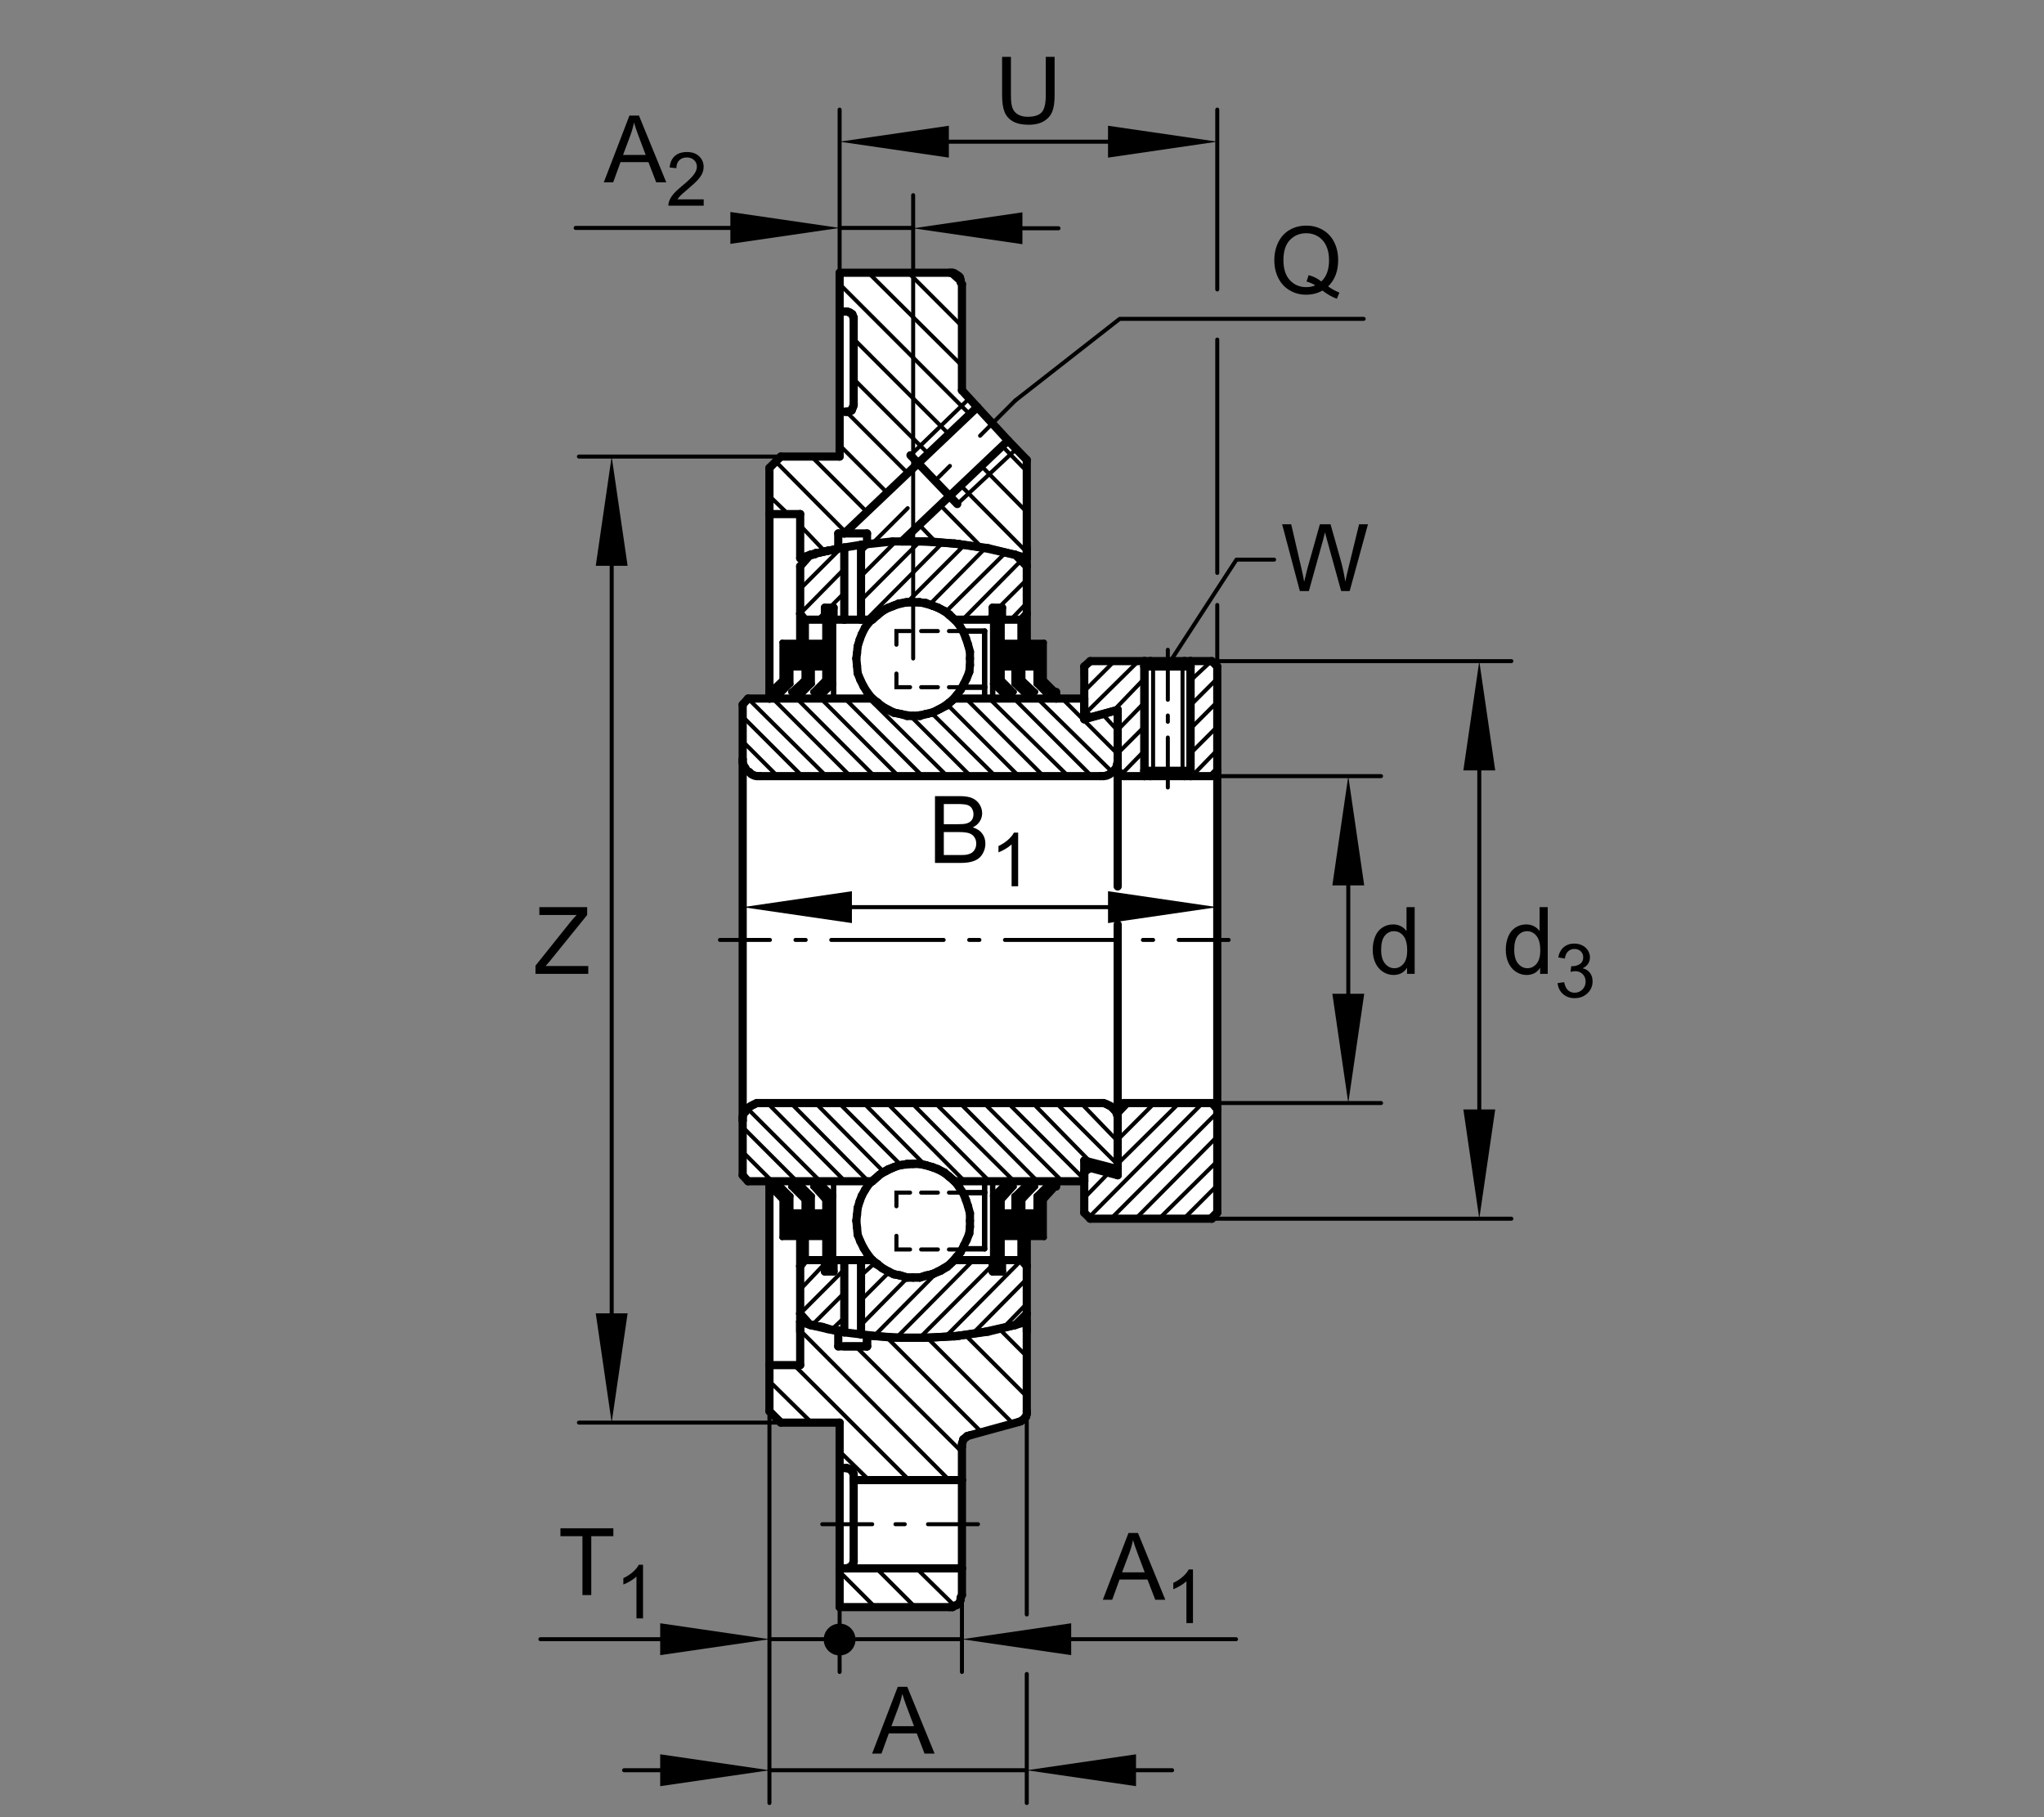 <?xml version="1.0" encoding="utf-8"?>
<!-- Generator: Adobe Illustrator 22.1.0, SVG Export Plug-In . SVG Version: 6.00 Build 0)  -->
<svg version="1.1" xmlns="http://www.w3.org/2000/svg" xmlns:xlink="http://www.w3.org/1999/xlink" x="0px" y="0px"
	 viewBox="0 0 637.795 566.929" style="enable-background:new 0 0 637.795 566.929;" xml:space="preserve">
<rect x="0" y="0" width="637.795" height="566.929" fill="#808080" stroke="none"/>
<style type="text/css">
	
		.Kontur_0_x002C_12_MZ_Anschl_AB_Lager{fill:none;stroke:#000000;stroke-width:0.34;stroke-linecap:round;stroke-linejoin:round;stroke-miterlimit:10;}
	
		._x0030__x002C_088{fill:none;stroke:#000000;stroke-width:0.25;stroke-linecap:round;stroke-linejoin:round;stroke-miterlimit:10.433;}
	
		._x0030__x002C_088_Pfeil_Li{fill:none;stroke:#000000;stroke-width:0.25;stroke-linecap:round;stroke-linejoin:round;stroke-miterlimit:10.433;}
	
		._x0030__x002C_088_Pfeile_LiRe{fill:none;stroke:#000000;stroke-width:0.25;stroke-linecap:round;stroke-linejoin:round;stroke-miterlimit:10.433;}
	.Hinweislinien_sw_0_x002C_12_x002F_0_x002C_35_Kreisziffer{fill:none;stroke:#FFFFFF;stroke-width:0.992;}
	.st0{fill:none;}
	.st1{fill:#FFFFFF;}
	.st2{fill:none;stroke:#000000;stroke-width:1.25;stroke-linecap:round;stroke-linejoin:round;stroke-miterlimit:10.433;}
	.st3{fill:none;stroke:#000000;stroke-width:2.551;stroke-linecap:round;stroke-linejoin:round;stroke-miterlimit:10;}
	.st4{fill:none;stroke:#000000;stroke-width:1.701;stroke-linecap:round;stroke-linejoin:round;stroke-miterlimit:10;}
	.st5{fill:none;stroke:#000000;stroke-width:1.25;stroke-linecap:round;stroke-linejoin:round;}
	.st6{fill:none;stroke:#000000;stroke-width:1.25;stroke-linecap:round;stroke-linejoin:round;stroke-dasharray:3.188,7.971;}
	
		.st7{fill:none;stroke:#000000;stroke-width:1.25;stroke-linecap:round;stroke-linejoin:round;stroke-dasharray:35.074,7.971,3.188,7.971;}
	.st8{fill:none;stroke:#000000;stroke-width:1.25;stroke-linecap:round;stroke-linejoin:round;stroke-dasharray:2.902,7.255;}
	.st9{fill:none;stroke:#000000;stroke-width:1.276;stroke-linecap:round;stroke-miterlimit:10;}
	.st10{fill:none;stroke:#000000;stroke-width:1.276;stroke-linecap:round;stroke-miterlimit:10;stroke-dasharray:5.205,3.47;}
	.st11{fill:none;stroke:#000000;stroke-width:1.25;stroke-linecap:round;stroke-linejoin:round;stroke-dasharray:5.324,13.309;}
	.st12{fill:none;stroke:#000000;stroke-width:1.25;stroke-linecap:round;stroke-linejoin:round;stroke-dasharray:1.964,4.91;}
</style>
<g id="rahmen">
	<rect id="Rahmen_x5F_transp_1_" class="st0" width="637.795" height="566.929"/>
</g>
<g id="diagramm_x5F_hintergrund">
</g>
<g id="fuellungen">
	<path class="st1" d="M261.242,86.216l0.234,54.953l-1.382,1.15h-15.405c0,0-4.141,1.611-4.834,5.291
		c-0.684,3.676-0.684,70.124-0.684,70.124l-4.365,0.234c0,0-2.993-0.461-3.682,3.68c-0.688,4.138,0.459,143.711,0.459,143.711
		s0.693,2.983,3.223,3.445c2.52,0.462,4.585,0.232,4.585,0.232l0.464,70.132c0,0,2.763,4.594,5.063,5.056
		c2.299,0.461,15.639-0.689,15.639-0.689l1.377,2.53v54.494l1.831,1.38l31.967-0.462c0,0,4.824,0.462,3.906-5.288
		c-0.923-5.749,0.464-43.686,0.464-43.686s-2.764-2.991,4.595-5.288c7.358-2.3,12.417-3.453,12.417-3.453s3.452-1.147,3.452-4.135
		c0-2.993,0.23-54.265,0.23-54.265l3.906-0.921l0.459-10.577l3.906-4.599l8.511-0.23l0.693,8.047c0,0,2.07,3.679,3.672,3.679
		c1.612,0,33.809-0.459,33.809-0.459s4.37-0.459,4.595-4.372c0.234-3.906-0.225-166.005-0.225-166.005s0.225-4.146-3.686-4.146
		c-3.901,0-5.981,0.232-5.981,0.232l-2.52,0.462h-7.363l-2.754-0.693h-16.094c0,0-2.988,0.923-4.145,3.684
		c-1.148,2.756,0,8.505,0,8.505l-7.129-0.69l-5.747-5.523l0.459-9.88l-4.595-0.691l-0.229-56.335l-0.689-2.529l-19.091-19.776
		l-0.689-32.419c0,0,0.464-5.52-4.819-5.52c-5.298,0-31.963,0.232-31.963,0.232L261.242,86.216z"/>
</g>
<g id="schraffuren">
	<line class="st2" x1="320.387" y1="406.702" x2="312.878" y2="414.422"/>
	<line class="st2" x1="303.493" y1="416.087" x2="320.387" y2="398.984"/>
	<line class="st2" x1="318.722" y1="393.145" x2="294.943" y2="417.129"/>
	<line class="st2" x1="287.018" y1="417.341" x2="309.748" y2="394.604"/>
	<line class="st2" x1="303.703" y1="393.145" x2="279.713" y2="417.341"/>
	<line class="st2" x1="272.628" y1="416.919" x2="292.433" y2="396.902"/>
	<line class="st2" x1="283.258" y1="398.565" x2="268.664" y2="413.371"/>
	<line class="st2" x1="259.479" y1="414.837" x2="263.444" y2="411.082"/>
	<line class="st2" x1="268.664" y1="405.659" x2="277.423" y2="396.902"/>
	<line class="st2" x1="273.039" y1="393.977" x2="268.664" y2="397.937"/>
	<line class="st2" x1="263.444" y1="403.362" x2="253.434" y2="413.371"/>
	<line class="st2" x1="249.684" y1="409.832" x2="263.444" y2="396.065"/>
	<line class="st2" x1="257.399" y1="394.19" x2="249.684" y2="402.322"/>
	<line class="st2" x1="340.192" y1="364.365" x2="340.192" y2="362.483"/>
	<line class="st2" x1="231.74" y1="359.355" x2="240.92" y2="368.533"/>
	<line class="st2" x1="248.634" y1="368.533" x2="231.74" y2="351.635"/>
	<line class="st2" x1="233.2" y1="345.801" x2="255.934" y2="368.533"/>
	<line class="st2" x1="263.654" y1="368.533" x2="239.464" y2="344.131"/>
	<line class="st2" x1="246.759" y1="344.131" x2="270.959" y2="368.533"/>
	<line class="st2" x1="275.753" y1="365.613" x2="254.479" y2="344.131"/>
	<line class="st2" x1="261.784" y1="344.131" x2="281.178" y2="363.528"/>
	<line class="st2" x1="288.683" y1="363.528" x2="269.499" y2="344.131"/>
	<line class="st2" x1="276.798" y1="344.131" x2="300.988" y2="368.533"/>
	<line class="st2" x1="308.712" y1="368.533" x2="284.508" y2="344.131"/>
	<line class="st2" x1="291.813" y1="344.131" x2="316.422" y2="368.533"/>
	<line class="st2" x1="323.727" y1="368.533" x2="299.528" y2="344.131"/>
	<line class="st2" x1="307.033" y1="344.131" x2="331.442" y2="368.533"/>
	<line class="st2" x1="338.322" y1="367.905" x2="314.547" y2="344.131"/>
	<line class="st2" x1="322.262" y1="344.131" x2="340.627" y2="362.898"/>
	<line class="st2" x1="348.752" y1="363.315" x2="329.567" y2="344.131"/>
	<line class="st2" x1="337.287" y1="344.131" x2="348.752" y2="356.021"/>
	<line class="st2" x1="348.752" y1="348.093" x2="345.002" y2="344.548"/>
	<line class="st2" x1="379.826" y1="377.293" x2="376.911" y2="380.21"/>
	<line class="st2" x1="369.396" y1="380.21" x2="379.826" y2="369.788"/>
	<line class="st2" x1="379.826" y1="362.276" x2="361.686" y2="380.21"/>
	<line class="st2" x1="354.381" y1="380.21" x2="379.826" y2="354.558"/>
	<line class="st2" x1="379.826" y1="347.048" x2="346.667" y2="380.21"/>
	<line class="st2" x1="339.572" y1="380.005" x2="375.241" y2="344.131"/>
	<line class="st2" x1="367.941" y1="344.131" x2="348.752" y2="363.108"/>
	<line class="st2" x1="346.042" y1="365.82" x2="338.322" y2="373.747"/>
	<line class="st2" x1="338.322" y1="366.24" x2="340.192" y2="364.365"/>
	<line class="st2" x1="348.752" y1="355.603" x2="360.226" y2="344.131"/>
	<line class="st2" x1="352.506" y1="344.131" x2="348.752" y2="348.093"/>
	<line class="st2" x1="244.049" y1="385.847" x2="244.469" y2="386.052"/>
	<line class="st2" x1="245.299" y1="386.052" x2="244.049" y2="385.009"/>
	<line class="st2" x1="244.049" y1="384.175" x2="245.719" y2="386.052"/>
	<line class="st2" x1="246.549" y1="386.052" x2="244.049" y2="383.548"/>
	<line class="st2" x1="244.049" y1="382.717" x2="247.384" y2="386.052"/>
	<line class="st2" x1="257.399" y1="396.275" x2="258.024" y2="396.69"/>
	<line class="st2" x1="258.859" y1="396.69" x2="257.399" y2="395.442"/>
	<line class="st2" x1="248.014" y1="386.052" x2="244.049" y2="381.883"/>
	<line class="st2" x1="244.049" y1="381.458" x2="248.854" y2="386.052"/>
	<line class="st2" x1="257.399" y1="394.604" x2="259.479" y2="396.69"/>
	<line class="st2" x1="260.104" y1="396.69" x2="257.399" y2="393.977"/>
	<line class="st2" x1="249.684" y1="386.052" x2="244.049" y2="380.628"/>
	<line class="st2" x1="244.049" y1="380.005" x2="250.104" y2="386.052"/>
	<line class="st2" x1="257.399" y1="393.145" x2="260.104" y2="396.065"/>
	<line class="st2" x1="260.104" y1="395.227" x2="257.399" y2="392.729"/>
	<line class="st2" x1="250.934" y1="386.052" x2="244.049" y2="379.17"/>
	<line class="st2" x1="244.049" y1="378.333" x2="251.559" y2="386.052"/>
	<line class="st2" x1="257.399" y1="391.892" x2="260.104" y2="394.395"/>
	<line class="st2" x1="260.104" y1="393.77" x2="257.399" y2="391.057"/>
	<line class="st2" x1="252.394" y1="386.052" x2="244.049" y2="377.92"/>
	<line class="st2" x1="244.049" y1="377.083" x2="253.229" y2="386.052"/>
	<line class="st2" x1="257.399" y1="390.432" x2="260.104" y2="393.145"/>
	<line class="st2" x1="260.104" y1="392.312" x2="257.399" y2="389.597"/>
	<line class="st2" x1="253.859" y1="386.052" x2="244.049" y2="376.25"/>
	<line class="st2" x1="244.049" y1="375.622" x2="254.479" y2="386.052"/>
	<line class="st2" x1="257.399" y1="388.767" x2="260.104" y2="391.685"/>
	<line class="st2" x1="260.104" y1="390.852" x2="257.399" y2="388.35"/>
	<line class="st2" x1="255.104" y1="386.052" x2="247.384" y2="378.125"/>
	<line class="st2" x1="246.759" y1="377.708" x2="244.049" y2="374.788"/>
	<line class="st2" x1="240.089" y1="370.2" x2="246.759" y2="376.878"/>
	<line class="st2" x1="248.014" y1="378.125" x2="255.934" y2="386.052"/>
	<line class="st2" x1="257.399" y1="387.514" x2="260.104" y2="390.02"/>
	<line class="st2" x1="260.104" y1="389.395" x2="257.399" y2="386.883"/>
	<line class="st2" x1="256.774" y1="386.052" x2="248.854" y2="378.125"/>
	<line class="st2" x1="246.759" y1="376.038" x2="240.71" y2="369.988"/>
	<line class="st2" x1="240.92" y1="369.788" x2="246.759" y2="375.413"/>
	<line class="st2" x1="249.684" y1="378.125" x2="257.399" y2="386.052"/>
	<line class="st2" x1="257.399" y1="386.052" x2="260.104" y2="388.767"/>
	<line class="st2" x1="260.104" y1="388.142" x2="250.309" y2="378.125"/>
	<line class="st2" x1="246.759" y1="374.585" x2="241.344" y2="369.16"/>
	<line class="st2" x1="241.75" y1="368.95" x2="246.759" y2="373.747"/>
	<line class="st2" x1="250.934" y1="377.92" x2="260.104" y2="387.302"/>
	<line class="st2" x1="260.104" y1="386.47" x2="250.934" y2="377.083"/>
	<line class="st2" x1="246.759" y1="373.328" x2="241.964" y2="368.533"/>
	<line class="st2" x1="250.934" y1="376.668" x2="260.104" y2="385.847"/>
	<line class="st2" x1="260.104" y1="385.009" x2="250.934" y2="375.837"/>
	<line class="st2" x1="250.934" y1="375" x2="253.434" y2="377.708"/>
	<line class="st2" x1="253.859" y1="378.125" x2="260.104" y2="384.597"/>
	<line class="st2" x1="260.104" y1="383.758" x2="254.689" y2="378.125"/>
	<line class="st2" x1="253.434" y1="377.083" x2="250.934" y2="374.375"/>
	<line class="st2" x1="247.384" y1="369.988" x2="253.434" y2="376.25"/>
	<line class="st2" x1="255.104" y1="378.125" x2="260.104" y2="382.925"/>
	<line class="st2" x1="260.104" y1="382.298" x2="255.934" y2="378.125"/>
	<line class="st2" x1="253.434" y1="375.622" x2="247.599" y2="369.788"/>
	<line class="st2" x1="247.799" y1="369.16" x2="253.434" y2="374.788"/>
	<line class="st2" x1="256.774" y1="378.125" x2="260.104" y2="381.458"/>
	<line class="st2" x1="260.104" y1="380.628" x2="257.399" y2="378.125"/>
	<line class="st2" x1="253.434" y1="373.958" x2="248.219" y2="368.95"/>
	<line class="st2" x1="248.634" y1="368.742" x2="253.434" y2="373.328"/>
	<line class="st2" x1="257.399" y1="377.293" x2="260.104" y2="380.21"/>
	<line class="st2" x1="260.104" y1="379.378" x2="257.399" y2="376.668"/>
	<line class="st2" x1="257.399" y1="376.038" x2="260.104" y2="378.545"/>
	<line class="st2" x1="260.104" y1="377.92" x2="257.399" y2="375.413"/>
	<line class="st2" x1="257.399" y1="374.585" x2="260.104" y2="377.083"/>
	<line class="st2" x1="260.104" y1="376.668" x2="253.644" y2="370.2"/>
	<line class="st2" x1="254.274" y1="369.788" x2="260.104" y2="375.837"/>
	<line class="st2" x1="260.104" y1="375" x2="254.479" y2="369.367"/>
	<line class="st2" x1="254.899" y1="368.95" x2="260.104" y2="374.375"/>
	<line class="st2" x1="260.104" y1="373.538" x2="255.104" y2="368.742"/>
	<line class="st2" x1="309.748" y1="396.482" x2="309.962" y2="396.69"/>
	<line class="st2" x1="310.793" y1="396.69" x2="309.748" y2="396.065"/>
	<line class="st2" x1="309.748" y1="395.227" x2="311.212" y2="396.69"/>
	<line class="st2" x1="312.047" y1="396.69" x2="309.748" y2="394.395"/>
	<line class="st2" x1="309.748" y1="393.77" x2="312.672" y2="396.482"/>
	<line class="st2" x1="312.672" y1="395.647" x2="309.748" y2="392.94"/>
	<line class="st2" x1="309.748" y1="392.104" x2="312.672" y2="395.022"/>
	<line class="st2" x1="312.672" y1="394.19" x2="309.748" y2="391.685"/>
	<line class="st2" x1="309.748" y1="390.852" x2="312.672" y2="393.354"/>
	<line class="st2" x1="312.672" y1="392.729" x2="309.748" y2="390.02"/>
	<line class="st2" x1="309.748" y1="389.395" x2="312.672" y2="392.104"/>
	<line class="st2" x1="312.672" y1="391.477" x2="309.748" y2="388.555"/>
	<line class="st2" x1="309.748" y1="387.72" x2="312.672" y2="390.642"/>
	<line class="st2" x1="312.672" y1="389.807" x2="309.748" y2="387.302"/>
	<line class="st2" x1="309.748" y1="386.47" x2="312.672" y2="389.182"/>
	<line class="st2" x1="312.672" y1="388.35" x2="309.748" y2="385.847"/>
	<line class="st2" x1="309.748" y1="385.009" x2="312.672" y2="387.72"/>
	<line class="st2" x1="312.672" y1="387.097" x2="309.748" y2="384.175"/>
	<line class="st2" x1="309.748" y1="383.548" x2="312.672" y2="386.259"/>
	<line class="st2" x1="313.092" y1="386.052" x2="309.748" y2="382.925"/>
	<line class="st2" x1="309.748" y1="382.298" x2="313.512" y2="386.052"/>
	<line class="st2" x1="314.342" y1="386.052" x2="309.748" y2="381.458"/>
	<line class="st2" x1="309.748" y1="380.628" x2="315.177" y2="386.052"/>
	<line class="st2" x1="315.797" y1="386.052" x2="309.748" y2="380.005"/>
	<line class="st2" x1="309.748" y1="379.378" x2="316.637" y2="386.052"/>
	<line class="st2" x1="317.257" y1="386.052" x2="309.748" y2="378.545"/>
	<line class="st2" x1="309.748" y1="377.92" x2="317.887" y2="386.052"/>
	<line class="st2" x1="318.722" y1="386.052" x2="309.748" y2="377.083"/>
	<line class="st2" x1="309.748" y1="376.25" x2="319.552" y2="386.052"/>
	<line class="st2" x1="320.177" y1="386.052" x2="309.748" y2="375.622"/>
	<line class="st2" x1="309.748" y1="375" x2="312.672" y2="377.708"/>
	<line class="st2" x1="313.092" y1="378.125" x2="321.017" y2="386.052"/>
	<line class="st2" x1="321.427" y1="386.052" x2="313.922" y2="378.125"/>
	<line class="st2" x1="312.672" y1="376.878" x2="309.748" y2="374.375"/>
	<line class="st2" x1="309.748" y1="373.538" x2="312.672" y2="376.038"/>
	<line class="st2" x1="314.342" y1="378.125" x2="322.262" y2="386.052"/>
	<line class="st2" x1="323.102" y1="386.052" x2="315.177" y2="378.125"/>
	<line class="st2" x1="312.672" y1="375.622" x2="309.962" y2="373.122"/>
	<line class="st2" x1="310.373" y1="372.497" x2="312.672" y2="374.788"/>
	<line class="st2" x1="315.797" y1="378.125" x2="323.727" y2="386.052"/>
	<line class="st2" x1="324.557" y1="386.052" x2="316.422" y2="378.125"/>
	<line class="st2" x1="312.672" y1="373.958" x2="310.793" y2="372.288"/>
	<line class="st2" x1="310.998" y1="371.663" x2="312.878" y2="373.747"/>
	<line class="st2" x1="316.422" y1="377.293" x2="325.397" y2="386.052"/>
	<line class="st2" x1="325.812" y1="386.052" x2="316.422" y2="376.668"/>
	<line class="st2" x1="313.297" y1="373.328" x2="311.212" y2="371.455"/>
	<line class="st2" x1="311.842" y1="371.242" x2="313.512" y2="373.122"/>
	<line class="st2" x1="316.422" y1="375.837" x2="325.812" y2="385.22"/>
	<line class="st2" x1="325.812" y1="384.597" x2="319.552" y2="378.125"/>
	<line class="st2" x1="319.132" y1="377.92" x2="316.422" y2="375"/>
	<line class="st2" x1="314.128" y1="372.7" x2="312.047" y2="370.825"/>
	<line class="st2" x1="312.672" y1="370.413" x2="314.342" y2="372.288"/>
	<line class="st2" x1="316.422" y1="374.375" x2="319.132" y2="377.083"/>
	<line class="st2" x1="320.177" y1="378.125" x2="325.812" y2="383.758"/>
	<line class="st2" x1="325.812" y1="382.925" x2="321.017" y2="378.125"/>
	<line class="st2" x1="319.132" y1="376.25" x2="316.422" y2="373.747"/>
	<line class="st2" x1="314.547" y1="372.078" x2="312.878" y2="369.988"/>
	<line class="st2" x1="313.092" y1="369.788" x2="315.177" y2="371.455"/>
	<line class="st2" x1="316.637" y1="373.122" x2="319.132" y2="375.622"/>
	<line class="st2" x1="321.842" y1="378.125" x2="325.812" y2="382.298"/>
	<line class="st2" x1="325.812" y1="381.675" x2="322.472" y2="378.125"/>
	<line class="st2" x1="319.132" y1="374.788" x2="316.837" y2="372.7"/>
	<line class="st2" x1="315.382" y1="371.242" x2="313.512" y2="369.367"/>
	<line class="st2" x1="313.922" y1="368.95" x2="315.797" y2="371.038"/>
	<line class="st2" x1="317.257" y1="372.288" x2="319.132" y2="374.375"/>
	<line class="st2" x1="323.102" y1="378.125" x2="325.812" y2="380.835"/>
	<line class="st2" x1="325.812" y1="380.21" x2="323.307" y2="377.708"/>
	<line class="st2" x1="319.552" y1="373.747" x2="317.682" y2="372.078"/>
	<line class="st2" x1="316.217" y1="370.413" x2="314.342" y2="368.742"/>
	<line class="st2" x1="317.887" y1="371.455" x2="319.967" y2="373.538"/>
	<line class="st2" x1="323.307" y1="376.878" x2="325.812" y2="379.378"/>
	<line class="st2" x1="325.812" y1="378.545" x2="323.307" y2="376.038"/>
	<line class="st2" x1="320.177" y1="373.122" x2="318.512" y2="371.242"/>
	<line class="st2" x1="318.722" y1="371.038" x2="320.387" y2="372.7"/>
	<line class="st2" x1="323.307" y1="375.413" x2="325.812" y2="378.125"/>
	<line class="st2" x1="325.812" y1="377.293" x2="323.307" y2="374.585"/>
	<line class="st2" x1="321.017" y1="372.497" x2="318.932" y2="370.413"/>
	<line class="st2" x1="319.552" y1="370.2" x2="321.217" y2="372.078"/>
	<line class="st2" x1="323.307" y1="373.747" x2="325.812" y2="376.668"/>
	<line class="st2" x1="325.812" y1="375.837" x2="323.307" y2="373.328"/>
	<line class="st2" x1="321.842" y1="371.663" x2="319.762" y2="369.788"/>
	<line class="st2" x1="320.177" y1="369.367" x2="322.057" y2="371.242"/>
	<line class="st2" x1="323.512" y1="372.7" x2="325.812" y2="375"/>
	<line class="st2" x1="325.812" y1="374.375" x2="323.727" y2="372.497"/>
	<line class="st2" x1="322.472" y1="371.038" x2="320.387" y2="369.16"/>
	<line class="st2" x1="321.017" y1="368.742" x2="322.677" y2="370.413"/>
	<line class="st2" x1="324.347" y1="372.078" x2="326.017" y2="373.958"/>
	<line class="st2" x1="326.442" y1="373.538" x2="324.557" y2="371.663"/>
	<line class="st2" x1="324.972" y1="371.242" x2="326.852" y2="373.328"/>
	<line class="st2" x1="327.062" y1="372.7" x2="325.397" y2="371.038"/>
	<line class="st2" x1="325.597" y1="370.825" x2="327.687" y2="372.497"/>
	<line class="st2" x1="327.897" y1="372.288" x2="326.017" y2="370.2"/>
	<line class="st2" x1="326.442" y1="369.988" x2="328.312" y2="371.663"/>
	<line class="st2" x1="328.732" y1="371.455" x2="326.852" y2="369.367"/>
	<line class="st2" x1="327.062" y1="369.16" x2="328.937" y2="371.038"/>
	<line class="st2" x1="329.357" y1="370.825" x2="327.272" y2="368.742"/>
	<line class="st2" x1="271.159" y1="461.763" x2="261.989" y2="452.793"/>
	<line class="st2" x1="253.229" y1="443.831" x2="240.089" y2="430.898"/>
	<line class="st2" x1="247.799" y1="425.891" x2="283.683" y2="461.763"/>
	<line class="st2" x1="296.193" y1="461.763" x2="249.684" y2="415.047"/>
	<line class="st2" x1="266.994" y1="420.051" x2="300.158" y2="453.005"/>
	<line class="st2" x1="306.203" y1="446.748" x2="276.584" y2="417.129"/>
	<line class="st2" x1="289.308" y1="417.341" x2="316.217" y2="444.238"/>
	<line class="st2" x1="320.387" y1="435.696" x2="300.988" y2="416.294"/>
	<line class="st2" x1="311.842" y1="414.629" x2="320.387" y2="423.178"/>
	<line class="st2" x1="273.039" y1="501.392" x2="261.989" y2="490.34"/>
	<line class="st2" x1="273.459" y1="489.299" x2="285.558" y2="501.392"/>
	<line class="st2" x1="297.863" y1="500.971" x2="285.973" y2="489.299"/>
	<line class="st2" x1="298.488" y1="489.299" x2="300.158" y2="490.547"/>
	<line class="st2" x1="270.324" y1="193.333" x2="294.103" y2="169.348"/>
	<line class="st2" x1="287.018" y1="168.928" x2="268.664" y2="187.285"/>
	<line class="st2" x1="263.444" y1="192.5" x2="262.814" y2="193.333"/>
	<line class="st2" x1="255.104" y1="193.333" x2="257.399" y2="191.04"/>
	<line class="st2" x1="258.859" y1="189.58" x2="263.444" y2="184.99"/>
	<line class="st2" x1="268.664" y1="179.778" x2="279.513" y2="168.928"/>
	<line class="st2" x1="271.159" y1="169.763" x2="268.664" y2="172.266"/>
	<line class="st2" x1="263.444" y1="177.483" x2="249.684" y2="191.458"/>
	<line class="st2" x1="249.684" y1="183.738" x2="262.404" y2="171.013"/>
	<line class="st2" x1="232.155" y1="239.431" x2="234.46" y2="241.719"/>
	<line class="st2" x1="242.589" y1="242.139" x2="231.74" y2="231.299"/>
	<line class="st2" x1="231.74" y1="223.579" x2="250.309" y2="242.139"/>
	<line class="st2" x1="257.819" y1="242.139" x2="233.42" y2="217.947"/>
	<line class="st2" x1="241.134" y1="217.947" x2="265.329" y2="242.139"/>
	<line class="st2" x1="272.834" y1="242.139" x2="248.634" y2="217.947"/>
	<line class="st2" x1="256.144" y1="217.947" x2="280.348" y2="242.139"/>
	<line class="st2" x1="287.848" y1="242.139" x2="263.654" y2="217.947"/>
	<line class="st2" x1="271.159" y1="217.947" x2="295.568" y2="242.139"/>
	<line class="st2" x1="240.299" y1="215.862" x2="242.174" y2="217.947"/>
	<line class="st2" x1="242.384" y1="217.527" x2="240.71" y2="215.65"/>
	<line class="st2" x1="240.92" y1="215.235" x2="243.009" y2="217.112"/>
	<line class="st2" x1="243.214" y1="216.692" x2="241.344" y2="214.815"/>
	<line class="st2" x1="241.75" y1="214.607" x2="243.639" y2="216.487"/>
	<line class="st2" x1="244.049" y1="216.277" x2="242.174" y2="214.192"/>
	<line class="st2" x1="242.384" y1="213.98" x2="244.259" y2="215.65"/>
	<line class="st2" x1="244.679" y1="215.442" x2="242.589" y2="213.357"/>
	<line class="st2" x1="243.214" y1="213.147" x2="245.089" y2="214.815"/>
	<line class="st2" x1="245.509" y1="214.607" x2="243.424" y2="212.522"/>
	<line class="st2" x1="244.049" y1="212.307" x2="245.719" y2="214.192"/>
	<line class="st2" x1="247.384" y1="215.65" x2="249.059" y2="217.735"/>
	<line class="st2" x1="249.684" y1="217.112" x2="247.599" y2="215.442"/>
	<line class="st2" x1="245.92" y1="213.98" x2="244.049" y2="211.892"/>
	<line class="st2" x1="244.049" y1="211.06" x2="246.549" y2="213.567"/>
	<line class="st2" x1="248.014" y1="214.815" x2="249.889" y2="216.902"/>
	<line class="st2" x1="250.104" y1="216.487" x2="248.219" y2="214.607"/>
	<line class="st2" x1="246.759" y1="213.147" x2="244.049" y2="210.227"/>
	<line class="st2" x1="244.049" y1="209.6" x2="246.759" y2="212.307"/>
	<line class="st2" x1="248.634" y1="214.395" x2="250.514" y2="216.277"/>
	<line class="st2" x1="250.934" y1="215.65" x2="249.059" y2="213.98"/>
	<line class="st2" x1="246.759" y1="211.685" x2="244.049" y2="208.972"/>
	<line class="st2" x1="244.049" y1="208.35" x2="246.759" y2="210.852"/>
	<line class="st2" x1="249.259" y1="213.567" x2="251.354" y2="215.442"/>
	<line class="st2" x1="251.559" y1="215.235" x2="249.889" y2="213.147"/>
	<line class="st2" x1="246.759" y1="210.02" x2="244.049" y2="207.517"/>
	<line class="st2" x1="244.049" y1="206.685" x2="246.759" y2="209.6"/>
	<line class="st2" x1="250.104" y1="212.942" x2="251.979" y2="214.607"/>
	<line class="st2" x1="255.729" y1="217.735" x2="253.859" y2="215.862"/>
	<line class="st2" x1="252.394" y1="214.395" x2="250.309" y2="212.307"/>
	<line class="st2" x1="246.759" y1="208.77" x2="244.049" y2="206.06"/>
	<line class="st2" x1="244.049" y1="205.435" x2="246.974" y2="208.35"/>
	<line class="st2" x1="250.934" y1="212.107" x2="252.599" y2="213.98"/>
	<line class="st2" x1="254.274" y1="215.442" x2="255.934" y2="217.527"/>
	<line class="st2" x1="256.569" y1="216.902" x2="254.479" y2="215.235"/>
	<line class="st2" x1="253.229" y1="213.567" x2="250.934" y2="211.27"/>
	<line class="st2" x1="247.599" y1="208.35" x2="244.049" y2="204.812"/>
	<line class="st2" x1="244.049" y1="203.972" x2="248.219" y2="208.35"/>
	<line class="st2" x1="250.934" y1="210.642" x2="253.434" y2="213.357"/>
	<line class="st2" x1="254.899" y1="214.607" x2="256.774" y2="216.692"/>
	<line class="st2" x1="257.194" y1="216.277" x2="255.104" y2="214.395"/>
	<line class="st2" x1="253.434" y1="212.522" x2="250.934" y2="209.812"/>
	<line class="st2" x1="249.059" y1="208.35" x2="244.049" y2="203.137"/>
	<line class="st2" x1="244.049" y1="202.508" x2="249.889" y2="208.35"/>
	<line class="st2" x1="250.934" y1="208.972" x2="253.434" y2="211.892"/>
	<line class="st2" x1="255.729" y1="213.98" x2="257.399" y2="215.862"/>
	<line class="st2" x1="257.819" y1="215.442" x2="255.934" y2="213.567"/>
	<line class="st2" x1="253.434" y1="211.06" x2="250.934" y2="208.557"/>
	<line class="st2" x1="250.514" y1="208.35" x2="244.049" y2="201.673"/>
	<line class="st2" x1="244.049" y1="201.05" x2="253.434" y2="210.227"/>
	<line class="st2" x1="256.144" y1="213.357" x2="258.234" y2="215.235"/>
	<line class="st2" x1="258.439" y1="214.815" x2="256.774" y2="212.942"/>
	<line class="st2" x1="253.434" y1="209.6" x2="244.259" y2="200.427"/>
	<line class="st2" x1="244.679" y1="200.427" x2="253.434" y2="208.972"/>
	<line class="st2" x1="256.974" y1="212.522" x2="259.069" y2="214.395"/>
	<line class="st2" x1="259.274" y1="214.192" x2="257.399" y2="212.107"/>
	<line class="st2" x1="253.434" y1="208.35" x2="245.509" y2="200.427"/>
	<line class="st2" x1="246.349" y1="200.427" x2="254.274" y2="208.35"/>
	<line class="st2" x1="257.399" y1="211.685" x2="259.694" y2="213.567"/>
	<line class="st2" x1="260.104" y1="213.357" x2="257.399" y2="210.852"/>
	<line class="st2" x1="254.899" y1="208.35" x2="246.974" y2="200.427"/>
	<line class="st2" x1="247.799" y1="200.427" x2="255.729" y2="208.35"/>
	<line class="st2" x1="257.399" y1="210.02" x2="260.104" y2="212.522"/>
	<line class="st2" x1="260.104" y1="212.107" x2="257.399" y2="209.397"/>
	<line class="st2" x1="256.144" y1="208.35" x2="248.634" y2="200.427"/>
	<line class="st2" x1="249.059" y1="200.427" x2="256.974" y2="208.35"/>
	<line class="st2" x1="257.399" y1="208.557" x2="260.104" y2="211.27"/>
	<line class="st2" x1="260.104" y1="210.642" x2="249.889" y2="200.427"/>
	<line class="st2" x1="250.514" y1="200.427" x2="260.104" y2="209.812"/>
	<line class="st2" x1="260.104" y1="208.972" x2="251.354" y2="200.427"/>
	<line class="st2" x1="252.189" y1="200.427" x2="260.104" y2="208.35"/>
	<line class="st2" x1="260.104" y1="207.722" x2="252.809" y2="200.427"/>
	<line class="st2" x1="253.434" y1="200.427" x2="260.104" y2="207.097"/>
	<line class="st2" x1="260.104" y1="206.262" x2="254.274" y2="200.427"/>
	<line class="st2" x1="254.899" y1="200.427" x2="260.104" y2="205.435"/>
	<line class="st2" x1="260.104" y1="204.812" x2="255.729" y2="200.427"/>
	<line class="st2" x1="256.569" y1="200.427" x2="260.104" y2="204.177"/>
	<line class="st2" x1="260.104" y1="203.347" x2="257.194" y2="200.427"/>
	<line class="st2" x1="257.399" y1="199.8" x2="260.104" y2="202.722"/>
	<line class="st2" x1="260.104" y1="201.887" x2="257.399" y2="199.383"/>
	<line class="st2" x1="257.399" y1="198.552" x2="260.104" y2="201.05"/>
	<line class="st2" x1="260.104" y1="200.427" x2="257.399" y2="197.927"/>
	<line class="st2" x1="257.399" y1="197.088" x2="260.104" y2="199.8"/>
	<line class="st2" x1="260.104" y1="199.175" x2="257.399" y2="196.255"/>
	<line class="st2" x1="257.399" y1="195.63" x2="260.104" y2="198.34"/>
	<line class="st2" x1="260.104" y1="197.503" x2="257.399" y2="195.003"/>
	<line class="st2" x1="257.399" y1="194.165" x2="260.104" y2="196.88"/>
	<line class="st2" x1="260.104" y1="196.043" x2="257.399" y2="193.543"/>
	<line class="st2" x1="257.399" y1="192.708" x2="260.104" y2="195.63"/>
	<line class="st2" x1="260.104" y1="194.793" x2="257.399" y2="191.875"/>
	<line class="st2" x1="257.399" y1="191.25" x2="260.104" y2="193.96"/>
	<line class="st2" x1="260.104" y1="193.333" x2="257.399" y2="190.618"/>
	<line class="st2" x1="257.399" y1="189.993" x2="260.104" y2="192.5"/>
	<line class="st2" x1="260.104" y1="191.665" x2="258.024" y2="189.58"/>
	<line class="st2" x1="258.859" y1="189.58" x2="260.104" y2="191.25"/>
	<line class="st2" x1="260.104" y1="190.413" x2="259.274" y2="189.58"/>
	<line class="st2" x1="249.684" y1="163.924" x2="257.399" y2="172.058"/>
	<line class="st2" x1="289.518" y1="141.399" x2="266.374" y2="118.25"/>
	<line class="st2" x1="266.374" y1="105.733" x2="295.988" y2="135.349"/>
	<line class="st2" x1="302.658" y1="129.302" x2="261.989" y2="88.631"/>
	<line class="st2" x1="270.959" y1="85.086" x2="300.158" y2="114.075"/>
	<line class="st2" x1="300.158" y1="101.773" x2="283.473" y2="85.086"/>
	<line class="st2" x1="295.988" y1="85.086" x2="300.158" y2="88.841"/>
	<line class="st2" x1="315.382" y1="193.333" x2="320.387" y2="188.12"/>
	<line class="st2" x1="320.387" y1="180.823" x2="311.618" y2="189.58"/>
	<line class="st2" x1="309.748" y1="191.25" x2="308.083" y2="193.333"/>
	<line class="st2" x1="300.363" y1="193.333" x2="318.722" y2="174.771"/>
	<line class="st2" x1="313.922" y1="172.266" x2="294.943" y2="191.04"/>
	<line class="st2" x1="289.933" y1="188.743" x2="307.453" y2="171.013"/>
	<line class="st2" x1="300.988" y1="169.976" x2="283.053" y2="187.908"/>
	<line class="st2" x1="309.748" y1="193.96" x2="312.672" y2="196.46"/>
	<line class="st2" x1="312.672" y1="195.835" x2="309.748" y2="193.333"/>
	<line class="st2" x1="309.748" y1="192.5" x2="312.672" y2="195.003"/>
	<line class="st2" x1="312.672" y1="194.585" x2="309.748" y2="191.665"/>
	<line class="st2" x1="309.748" y1="191.04" x2="312.672" y2="193.748"/>
	<line class="st2" x1="312.672" y1="192.915" x2="309.748" y2="190.205"/>
	<line class="st2" x1="309.748" y1="189.58" x2="312.672" y2="192.293"/>
	<line class="st2" x1="312.672" y1="191.458" x2="310.583" y2="189.58"/>
	<line class="st2" x1="311.212" y1="189.58" x2="312.672" y2="190.618"/>
	<line class="st2" x1="312.672" y1="190.205" x2="312.047" y2="189.58"/>
	<line class="st2" x1="240.089" y1="154.749" x2="245.92" y2="160.379"/>
	<line class="st2" x1="263.869" y1="166.011" x2="242.174" y2="144.107"/>
	<line class="st2" x1="253.229" y1="142.439" x2="270.539" y2="159.756"/>
	<line class="st2" x1="276.798" y1="153.701" x2="261.989" y2="138.897"/>
	<line class="st2" x1="264.074" y1="128.469" x2="283.258" y2="147.656"/>
	<line class="st2" x1="302.868" y1="242.139" x2="284.098" y2="223.372"/>
	<line class="st2" x1="290.563" y1="222.327" x2="310.583" y2="242.139"/>
	<line class="st2" x1="317.887" y1="242.139" x2="295.568" y2="219.817"/>
	<line class="st2" x1="301.408" y1="217.947" x2="325.597" y2="242.139"/>
	<line class="st2" x1="333.317" y1="242.139" x2="308.712" y2="217.947"/>
	<line class="st2" x1="316.422" y1="217.947" x2="340.627" y2="242.139"/>
	<line class="st2" x1="347.082" y1="240.886" x2="323.727" y2="217.947"/>
	<line class="st2" x1="331.442" y1="217.947" x2="348.752" y2="235.257"/>
	<line class="st2" x1="348.752" y1="227.957" x2="343.961" y2="222.742"/>
	<line class="st2" x1="357.096" y1="234.212" x2="350.002" y2="241.514"/>
	<line class="st2" x1="348.752" y1="235.047" x2="357.096" y2="226.707"/>
	<line class="st2" x1="357.096" y1="219.197" x2="348.752" y2="227.752"/>
	<line class="st2" x1="286.808" y1="163.716" x2="292.228" y2="169.348"/>
	<line class="st2" x1="306.408" y1="170.808" x2="293.278" y2="157.459"/>
	<line class="st2" x1="299.743" y1="151.414" x2="320.387" y2="172.266"/>
	<line class="st2" x1="320.387" y1="159.756" x2="306.203" y2="145.364"/>
	<line class="st2" x1="312.672" y1="139.104" x2="320.387" y2="147.031"/>
	<line class="st2" x1="347.082" y1="222.114" x2="357.096" y2="211.685"/>
	<line class="st2" x1="355.216" y1="206.262" x2="338.527" y2="222.742"/>
	<line class="st2" x1="338.322" y1="215.65" x2="347.711" y2="206.262"/>
	<line class="st2" x1="340.192" y1="206.262" x2="338.322" y2="207.932"/>
	<line class="st2" x1="309.748" y1="212.522" x2="314.967" y2="217.735"/>
	<line class="st2" x1="315.177" y1="217.112" x2="309.748" y2="211.892"/>
	<line class="st2" x1="309.748" y1="211.27" x2="315.382" y2="216.902"/>
	<line class="st2" x1="315.797" y1="216.487" x2="309.748" y2="210.642"/>
	<line class="st2" x1="309.748" y1="209.812" x2="316.217" y2="216.277"/>
	<line class="st2" x1="312.672" y1="211.685" x2="309.748" y2="208.972"/>
	<line class="st2" x1="309.748" y1="208.35" x2="312.672" y2="211.06"/>
	<line class="st2" x1="312.672" y1="210.227" x2="309.748" y2="207.517"/>
	<line class="st2" x1="309.748" y1="207.097" x2="312.672" y2="209.6"/>
	<line class="st2" x1="321.217" y1="217.735" x2="316.422" y2="212.942"/>
	<line class="st2" x1="312.672" y1="208.77" x2="309.748" y2="206.262"/>
	<line class="st2" x1="309.748" y1="205.435" x2="312.672" y2="208.35"/>
	<line class="st2" x1="316.422" y1="212.107" x2="321.842" y2="217.527"/>
	<line class="st2" x1="322.057" y1="216.902" x2="316.422" y2="211.27"/>
	<line class="st2" x1="313.297" y1="208.35" x2="309.748" y2="204.812"/>
	<line class="st2" x1="309.748" y1="203.972" x2="314.128" y2="208.35"/>
	<line class="st2" x1="316.422" y1="210.642" x2="322.472" y2="216.692"/>
	<line class="st2" x1="322.677" y1="216.277" x2="316.422" y2="210.02"/>
	<line class="st2" x1="314.967" y1="208.35" x2="309.748" y2="203.137"/>
	<line class="st2" x1="309.748" y1="202.722" x2="315.382" y2="208.35"/>
	<line class="st2" x1="316.422" y1="209.397" x2="319.132" y2="211.892"/>
	<line class="st2" x1="319.132" y1="211.06" x2="316.422" y2="208.557"/>
	<line class="st2" x1="316.217" y1="208.35" x2="309.748" y2="201.887"/>
	<line class="st2" x1="309.748" y1="201.05" x2="319.132" y2="210.642"/>
	<line class="st2" x1="319.132" y1="209.812" x2="309.748" y2="200.427"/>
	<line class="st2" x1="309.748" y1="199.59" x2="319.132" y2="208.972"/>
	<line class="st2" x1="323.307" y1="213.147" x2="327.897" y2="217.735"/>
	<line class="st2" x1="328.312" y1="217.527" x2="323.307" y2="212.307"/>
	<line class="st2" x1="319.132" y1="208.35" x2="309.748" y2="198.755"/>
	<line class="st2" x1="309.748" y1="198.34" x2="319.762" y2="208.35"/>
	<line class="st2" x1="323.307" y1="211.685" x2="328.732" y2="217.112"/>
	<line class="st2" x1="329.152" y1="216.692" x2="323.307" y2="210.852"/>
	<line class="st2" x1="320.387" y1="208.35" x2="312.672" y2="200.427"/>
	<line class="st2" x1="312.672" y1="200.215" x2="309.748" y2="197.503"/>
	<line class="st2" x1="309.748" y1="196.88" x2="312.672" y2="199.383"/>
	<line class="st2" x1="313.297" y1="200.427" x2="321.217" y2="208.35"/>
	<line class="st2" x1="323.307" y1="210.02" x2="329.357" y2="216.487"/>
	<line class="st2" x1="325.812" y1="212.107" x2="323.307" y2="209.6"/>
	<line class="st2" x1="322.057" y1="208.35" x2="314.128" y2="200.427"/>
	<line class="st2" x1="312.672" y1="198.755" x2="309.748" y2="196.043"/>
	<line class="st2" x1="309.748" y1="195.213" x2="312.672" y2="198.128"/>
	<line class="st2" x1="314.967" y1="200.427" x2="322.677" y2="208.35"/>
	<line class="st2" x1="323.307" y1="208.77" x2="325.812" y2="211.27"/>
	<line class="st2" x1="325.812" y1="210.642" x2="315.592" y2="200.427"/>
	<line class="st2" x1="312.672" y1="197.3" x2="309.748" y2="194.585"/>
	<line class="st2" x1="316.217" y1="200.427" x2="325.812" y2="209.812"/>
	<line class="st2" x1="325.812" y1="209.397" x2="316.837" y2="200.427"/>
	<line class="st2" x1="317.682" y1="200.427" x2="325.812" y2="208.557"/>
	<line class="st2" x1="325.812" y1="207.722" x2="318.512" y2="200.427"/>
	<line class="st2" x1="319.132" y1="200.427" x2="325.812" y2="207.097"/>
	<line class="st2" x1="325.812" y1="206.262" x2="319.967" y2="200.427"/>
	<line class="st2" x1="320.387" y1="200.427" x2="325.812" y2="205.637"/>
	<line class="st2" x1="325.812" y1="205.015" x2="321.217" y2="200.427"/>
	<line class="st2" x1="322.057" y1="200.427" x2="325.812" y2="204.177"/>
	<line class="st2" x1="325.812" y1="203.347" x2="322.677" y2="200.427"/>
	<line class="st2" x1="323.512" y1="200.427" x2="325.812" y2="202.722"/>
	<line class="st2" x1="325.812" y1="201.887" x2="324.347" y2="200.427"/>
	<line class="st2" x1="324.767" y1="200.427" x2="325.812" y2="201.47"/>
	<line class="st2" x1="325.812" y1="200.637" x2="325.597" y2="200.427"/>
	<line class="st2" x1="371.906" y1="242.139" x2="379.826" y2="234.007"/>
	<line class="st2" x1="379.826" y1="226.707" x2="371.481" y2="235.047"/>
	<line class="st2" x1="371.481" y1="227.329" x2="379.826" y2="218.987"/>
	<line class="st2" x1="379.826" y1="211.685" x2="371.481" y2="220.032"/>
	<line class="st2" x1="371.481" y1="212.307" x2="377.951" y2="206.262"/>
	<line class="st2" x1="356.891" y1="242.139" x2="357.921" y2="241.099"/>
</g>
<g id="lichtkanten">
	<g id="festeKanten">
	</g>
</g>
<g id="konturen">
	<line class="st3" x1="263.444" y1="415.672" x2="258.234" y2="414.629"/>
	<line class="st3" x1="258.234" y1="414.629" x2="252.809" y2="413.371"/>
	<line class="st3" x1="252.809" y1="413.371" x2="249.684" y2="409.832"/>
	<line class="st3" x1="249.684" y1="409.832" x2="249.684" y2="395.022"/>
	<line class="st3" x1="249.684" y1="395.022" x2="251.144" y2="393.145"/>
	<line class="st3" x1="251.144" y1="393.145" x2="257.399" y2="393.145"/>
	<line class="st3" x1="257.399" y1="393.145" x2="257.399" y2="396.69"/>
	<line class="st3" x1="257.399" y1="396.69" x2="260.104" y2="396.69"/>
	<line class="st3" x1="260.104" y1="396.69" x2="260.104" y2="393.145"/>
	<line class="st3" x1="260.104" y1="393.145" x2="263.444" y2="393.145"/>
	<line class="st3" x1="263.444" y1="393.145" x2="263.444" y2="415.672"/>
	<line class="st3" x1="320.387" y1="395.022" x2="320.387" y2="409.832"/>
	<line class="st3" x1="320.387" y1="409.832" x2="316.837" y2="413.371"/>
	<line class="st3" x1="316.837" y1="413.371" x2="307.453" y2="415.462"/>
	<line class="st3" x1="307.453" y1="415.462" x2="297.863" y2="416.919"/>
	<line class="st3" x1="297.863" y1="416.919" x2="288.058" y2="417.341"/>
	<line class="st3" x1="288.058" y1="417.341" x2="278.468" y2="417.341"/>
	<line class="st3" x1="278.468" y1="417.341" x2="268.664" y2="416.294"/>
	<line class="st3" x1="268.664" y1="416.294" x2="268.664" y2="393.145"/>
	<line class="st3" x1="268.664" y1="393.145" x2="272.204" y2="393.145"/>
	<line class="st3" x1="272.204" y1="393.145" x2="273.874" y2="394.395"/>
	<line class="st3" x1="273.874" y1="394.395" x2="275.338" y2="395.647"/>
	<line class="st3" x1="275.338" y1="395.647" x2="277.209" y2="396.69"/>
	<line class="st3" x1="277.209" y1="396.69" x2="278.874" y2="397.527"/>
	<line class="st3" x1="278.874" y1="397.527" x2="280.968" y2="397.937"/>
	<line class="st3" x1="280.968" y1="397.937" x2="283.053" y2="398.565"/>
	<line class="st3" x1="283.053" y1="398.565" x2="284.938" y2="398.565"/>
	<line class="st3" x1="284.938" y1="398.565" x2="287.018" y2="398.565"/>
	<line class="st3" x1="287.018" y1="398.565" x2="288.888" y2="397.937"/>
	<line class="st3" x1="288.888" y1="397.937" x2="290.978" y2="397.527"/>
	<line class="st3" x1="290.978" y1="397.527" x2="292.648" y2="396.69"/>
	<line class="st3" x1="292.648" y1="396.69" x2="294.533" y2="395.647"/>
	<line class="st3" x1="294.533" y1="395.647" x2="296.193" y2="394.604"/>
	<line class="st3" x1="296.193" y1="394.604" x2="297.863" y2="393.145"/>
	<line class="st3" x1="297.863" y1="393.145" x2="309.748" y2="393.145"/>
	<line class="st3" x1="309.748" y1="393.145" x2="309.748" y2="396.69"/>
	<line class="st3" x1="309.748" y1="396.69" x2="312.672" y2="396.69"/>
	<line class="st3" x1="312.672" y1="396.69" x2="312.672" y2="393.145"/>
	<line class="st3" x1="312.672" y1="393.145" x2="318.722" y2="393.145"/>
	<line class="st3" x1="318.722" y1="393.145" x2="320.387" y2="395.022"/>
	<line class="st3" x1="263.444" y1="170.808" x2="258.234" y2="171.848"/>
	<line class="st3" x1="258.234" y1="171.848" x2="252.809" y2="173.103"/>
	<line class="st3" x1="252.809" y1="173.103" x2="249.684" y2="176.653"/>
	<line class="st3" x1="249.684" y1="176.653" x2="249.684" y2="191.458"/>
	<line class="st3" x1="249.684" y1="191.458" x2="251.144" y2="193.333"/>
	<line class="st3" x1="251.144" y1="193.333" x2="257.399" y2="193.333"/>
	<line class="st3" x1="257.399" y1="193.333" x2="257.399" y2="189.58"/>
	<line class="st3" x1="257.399" y1="189.58" x2="260.104" y2="189.58"/>
	<line class="st3" x1="260.104" y1="189.58" x2="260.104" y2="193.333"/>
	<line class="st3" x1="260.104" y1="193.333" x2="263.444" y2="193.333"/>
	<line class="st3" x1="263.444" y1="193.333" x2="263.444" y2="170.808"/>
	<line class="st3" x1="320.387" y1="191.458" x2="320.387" y2="176.653"/>
	<line class="st3" x1="320.387" y1="176.653" x2="316.837" y2="173.103"/>
	<line class="st3" x1="316.837" y1="173.103" x2="307.453" y2="171.013"/>
	<line class="st3" x1="307.453" y1="171.013" x2="297.863" y2="169.558"/>
	<line class="st3" x1="297.863" y1="169.558" x2="288.058" y2="168.928"/>
	<line class="st3" x1="288.058" y1="168.928" x2="278.468" y2="168.928"/>
	<line class="st3" x1="278.468" y1="168.928" x2="268.664" y2="169.976"/>
	<line class="st3" x1="268.664" y1="169.976" x2="268.664" y2="193.333"/>
	<line class="st3" x1="268.664" y1="193.333" x2="272.204" y2="193.333"/>
	<line class="st3" x1="272.204" y1="193.333" x2="273.874" y2="191.875"/>
	<line class="st3" x1="273.874" y1="191.875" x2="275.338" y2="190.618"/>
	<line class="st3" x1="275.338" y1="190.618" x2="277.209" y2="189.58"/>
	<line class="st3" x1="277.209" y1="189.58" x2="278.874" y2="188.953"/>
	<line class="st3" x1="278.874" y1="188.953" x2="280.968" y2="188.328"/>
	<line class="st3" x1="280.968" y1="188.328" x2="283.053" y2="187.908"/>
	<line class="st3" x1="283.053" y1="187.908" x2="284.938" y2="187.908"/>
	<line class="st3" x1="284.938" y1="187.908" x2="287.018" y2="187.908"/>
	<line class="st3" x1="287.018" y1="187.908" x2="288.888" y2="188.328"/>
	<line class="st3" x1="288.888" y1="188.328" x2="290.978" y2="188.953"/>
	<line class="st3" x1="290.978" y1="188.953" x2="292.648" y2="189.58"/>
	<line class="st3" x1="292.648" y1="189.58" x2="294.533" y2="190.618"/>
	<line class="st3" x1="294.533" y1="190.618" x2="296.193" y2="191.665"/>
	<line class="st3" x1="296.193" y1="191.665" x2="297.863" y2="193.333"/>
	<line class="st3" x1="297.863" y1="193.333" x2="309.748" y2="193.333"/>
	<line class="st3" x1="309.748" y1="193.333" x2="309.748" y2="189.58"/>
	<line class="st3" x1="309.748" y1="189.58" x2="312.672" y2="189.58"/>
	<line class="st3" x1="312.672" y1="189.58" x2="312.672" y2="193.333"/>
	<line class="st3" x1="312.672" y1="193.333" x2="318.722" y2="193.333"/>
	<line class="st3" x1="318.722" y1="193.333" x2="320.387" y2="191.458"/>
	<line class="st3" x1="379.826" y1="240.471" x2="379.826" y2="346.01"/>
	<line class="st3" x1="378.156" y1="380.21" x2="379.826" y2="378.333"/>
	<line class="st3" x1="379.826" y1="378.333" x2="379.826" y2="346.01"/>
	<line class="st3" x1="379.826" y1="346.01" x2="378.156" y2="344.131"/>
	<line class="st3" x1="378.156" y1="344.131" x2="350.631" y2="344.131"/>
	<line class="st3" x1="350.631" y1="344.131" x2="348.752" y2="346.01"/>
	<line class="st3" x1="348.752" y1="346.01" x2="348.752" y2="366.655"/>
	<line class="st3" x1="348.752" y1="366.655" x2="340.192" y2="364.365"/>
	<line class="st3" x1="340.192" y1="364.365" x2="338.322" y2="365.613"/>
	<line class="st3" x1="338.322" y1="365.613" x2="338.322" y2="378.333"/>
	<line class="st3" x1="338.322" y1="378.333" x2="340.192" y2="380.21"/>
	<line class="st3" x1="340.192" y1="380.21" x2="378.156" y2="380.21"/>
	<line class="st3" x1="357.096" y1="206.262" x2="358.556" y2="206.685"/>
	<line class="st3" x1="358.556" y1="206.685" x2="357.096" y2="207.932"/>
	<line class="st3" x1="357.096" y1="207.932" x2="357.096" y2="240.471"/>
	<line class="st3" x1="357.096" y1="240.471" x2="358.556" y2="241.514"/>
	<line class="st3" x1="358.556" y1="241.514" x2="357.096" y2="242.139"/>
	<line class="st3" x1="357.096" y1="242.139" x2="350.631" y2="242.139"/>
	<line class="st3" x1="350.631" y1="242.139" x2="348.752" y2="240.471"/>
	<line class="st3" x1="348.752" y1="240.471" x2="348.752" y2="221.489"/>
	<line class="st3" x1="348.752" y1="221.489" x2="340.192" y2="223.789"/>
	<line class="st3" x1="340.192" y1="223.789" x2="338.322" y2="222.532"/>
	<line class="st3" x1="338.322" y1="222.532" x2="338.322" y2="207.932"/>
	<line class="st3" x1="338.322" y1="207.932" x2="340.192" y2="206.262"/>
	<line class="st3" x1="340.192" y1="206.262" x2="357.096" y2="206.262"/>
	<line class="st3" x1="371.481" y1="206.262" x2="370.441" y2="206.685"/>
	<line class="st3" x1="370.441" y1="206.685" x2="371.481" y2="207.932"/>
	<line class="st3" x1="371.481" y1="207.932" x2="371.481" y2="240.471"/>
	<line class="st3" x1="371.481" y1="240.471" x2="370.441" y2="241.514"/>
	<line class="st3" x1="370.441" y1="241.514" x2="371.481" y2="242.139"/>
	<line class="st3" x1="371.481" y1="242.139" x2="378.156" y2="242.139"/>
	<line class="st3" x1="378.156" y1="242.139" x2="379.826" y2="240.471"/>
	<line class="st3" x1="379.826" y1="240.471" x2="379.826" y2="207.932"/>
	<line class="st3" x1="379.826" y1="207.932" x2="378.156" y2="206.262"/>
	<line class="st3" x1="378.156" y1="206.262" x2="371.481" y2="206.262"/>
	<line class="st3" x1="348.752" y1="349.553" x2="348.752" y2="348.513"/>
	<line class="st3" x1="348.752" y1="348.513" x2="348.546" y2="347.673"/>
	<line class="st3" x1="348.546" y1="347.673" x2="348.336" y2="347.048"/>
	<line class="st3" x1="348.336" y1="347.048" x2="347.711" y2="346.216"/>
	<line class="st3" x1="347.711" y1="346.216" x2="347.082" y2="345.384"/>
	<line class="st3" x1="347.082" y1="345.384" x2="346.252" y2="344.964"/>
	<line class="st3" x1="346.252" y1="344.964" x2="345.412" y2="344.548"/>
	<line class="st3" x1="345.412" y1="344.548" x2="344.372" y2="344.131"/>
	<line class="st3" x1="344.372" y1="344.131" x2="343.332" y2="344.131"/>
	<line class="st3" x1="343.332" y1="344.131" x2="237.17" y2="344.131"/>
	<line class="st3" x1="237.17" y1="344.131" x2="236.129" y2="344.131"/>
	<line class="st3" x1="236.129" y1="344.131" x2="235.295" y2="344.548"/>
	<line class="st3" x1="235.295" y1="344.548" x2="234.46" y2="344.964"/>
	<line class="st3" x1="234.46" y1="344.964" x2="233.83" y2="345.384"/>
	<line class="st3" x1="233.83" y1="345.384" x2="232.995" y2="346.01"/>
	<line class="st3" x1="232.995" y1="346.01" x2="232.585" y2="346.841"/>
	<line class="st3" x1="232.585" y1="346.841" x2="231.955" y2="347.471"/>
	<line class="st3" x1="231.955" y1="347.471" x2="231.74" y2="348.513"/>
	<line class="st3" x1="231.74" y1="348.513" x2="231.74" y2="349.553"/>
	<line class="st3" x1="231.74" y1="349.553" x2="231.74" y2="366.655"/>
	<line class="st3" x1="231.74" y1="366.655" x2="233.42" y2="368.533"/>
	<line class="st3" x1="233.42" y1="368.533" x2="272.204" y2="368.533"/>
	<line class="st3" x1="272.204" y1="368.533" x2="273.874" y2="367.075"/>
	<line class="st3" x1="273.874" y1="367.075" x2="275.338" y2="365.82"/>
	<line class="st3" x1="275.338" y1="365.82" x2="277.209" y2="364.778"/>
	<line class="st3" x1="277.209" y1="364.778" x2="278.874" y2="364.153"/>
	<line class="st3" x1="278.874" y1="364.153" x2="280.968" y2="363.528"/>
	<line class="st3" x1="280.968" y1="363.528" x2="283.053" y2="363.108"/>
	<line class="st3" x1="283.053" y1="363.108" x2="284.938" y2="363.108"/>
	<line class="st3" x1="284.938" y1="363.108" x2="287.018" y2="363.108"/>
	<line class="st3" x1="287.018" y1="363.108" x2="288.888" y2="363.528"/>
	<line class="st3" x1="288.888" y1="363.528" x2="290.978" y2="364.153"/>
	<line class="st3" x1="290.978" y1="364.153" x2="292.648" y2="364.778"/>
	<line class="st3" x1="292.648" y1="364.778" x2="294.533" y2="365.82"/>
	<line class="st3" x1="294.533" y1="365.82" x2="296.193" y2="367.075"/>
	<line class="st3" x1="296.193" y1="367.075" x2="297.863" y2="368.533"/>
	<line class="st3" x1="297.863" y1="368.533" x2="338.322" y2="368.533"/>
	<line class="st3" x1="338.322" y1="368.533" x2="338.322" y2="362.065"/>
	<line class="st3" x1="338.322" y1="362.065" x2="348.752" y2="364.778"/>
	<line class="st3" x1="348.752" y1="364.778" x2="348.752" y2="349.553"/>
	<line class="st3" x1="348.752" y1="236.922" x2="348.752" y2="237.547"/>
	<line class="st3" x1="348.752" y1="237.547" x2="348.546" y2="238.596"/>
	<line class="st3" x1="348.546" y1="238.596" x2="348.336" y2="239.431"/>
	<line class="st3" x1="348.336" y1="239.431" x2="347.711" y2="240.261"/>
	<line class="st3" x1="347.711" y1="240.261" x2="347.082" y2="240.886"/>
	<line class="st3" x1="347.082" y1="240.886" x2="346.252" y2="241.514"/>
	<line class="st3" x1="346.252" y1="241.514" x2="345.412" y2="241.931"/>
	<line class="st3" x1="345.412" y1="241.931" x2="344.372" y2="242.139"/>
	<line class="st3" x1="344.372" y1="242.139" x2="343.332" y2="242.139"/>
	<line class="st3" x1="343.332" y1="242.139" x2="237.17" y2="242.139"/>
	<line class="st3" x1="237.17" y1="242.139" x2="236.129" y2="242.139"/>
	<line class="st3" x1="236.129" y1="242.139" x2="235.295" y2="241.931"/>
	<line class="st3" x1="235.295" y1="241.931" x2="234.46" y2="241.514"/>
	<line class="st3" x1="234.46" y1="241.514" x2="233.83" y2="240.886"/>
	<line class="st3" x1="233.83" y1="240.886" x2="232.995" y2="240.471"/>
	<line class="st3" x1="232.995" y1="240.471" x2="232.585" y2="239.636"/>
	<line class="st3" x1="232.585" y1="239.636" x2="231.955" y2="238.596"/>
	<line class="st3" x1="231.955" y1="238.596" x2="231.74" y2="237.969"/>
	<line class="st3" x1="231.74" y1="237.969" x2="231.74" y2="236.922"/>
	<line class="st3" x1="231.74" y1="236.922" x2="231.74" y2="219.817"/>
	<line class="st3" x1="231.74" y1="219.817" x2="233.42" y2="217.947"/>
	<line class="st3" x1="233.42" y1="217.947" x2="272.204" y2="217.947"/>
	<line class="st3" x1="272.204" y1="217.947" x2="273.874" y2="219.197"/>
	<line class="st3" x1="273.874" y1="219.197" x2="275.338" y2="220.449"/>
	<line class="st3" x1="275.338" y1="220.449" x2="277.209" y2="221.489"/>
	<line class="st3" x1="277.209" y1="221.489" x2="278.874" y2="222.327"/>
	<line class="st3" x1="278.874" y1="222.327" x2="280.968" y2="222.742"/>
	<line class="st3" x1="280.968" y1="222.742" x2="283.053" y2="223.162"/>
	<line class="st3" x1="283.053" y1="223.162" x2="284.938" y2="223.372"/>
	<line class="st3" x1="284.938" y1="223.372" x2="287.018" y2="223.372"/>
	<line class="st3" x1="287.018" y1="223.372" x2="288.888" y2="222.742"/>
	<line class="st3" x1="288.888" y1="222.742" x2="290.978" y2="222.327"/>
	<line class="st3" x1="290.978" y1="222.327" x2="292.648" y2="221.489"/>
	<line class="st3" x1="292.648" y1="221.489" x2="294.533" y2="220.449"/>
	<line class="st3" x1="294.533" y1="220.449" x2="296.193" y2="219.197"/>
	<line class="st3" x1="296.193" y1="219.197" x2="297.863" y2="217.947"/>
	<line class="st3" x1="297.863" y1="217.947" x2="338.322" y2="217.947"/>
	<line class="st3" x1="338.322" y1="217.947" x2="338.322" y2="224.412"/>
	<line class="st3" x1="338.322" y1="224.412" x2="348.752" y2="221.489"/>
	<line class="st3" x1="348.752" y1="221.489" x2="348.752" y2="236.922"/>
	<line class="st3" x1="284.938" y1="187.908" x2="286.808" y2="187.908"/>
	<line class="st3" x1="286.808" y1="187.908" x2="288.888" y2="188.12"/>
	<line class="st3" x1="288.888" y1="188.12" x2="290.978" y2="188.953"/>
	<line class="st3" x1="290.978" y1="188.953" x2="292.648" y2="189.58"/>
	<line class="st3" x1="292.648" y1="189.58" x2="294.733" y2="190.618"/>
	<line class="st3" x1="294.733" y1="190.618" x2="296.193" y2="191.875"/>
	<line class="st3" x1="296.193" y1="191.875" x2="298.073" y2="193.543"/>
	<line class="st3" x1="298.073" y1="193.543" x2="299.328" y2="195.003"/>
	<line class="st3" x1="299.328" y1="195.003" x2="300.573" y2="197.088"/>
	<line class="st3" x1="300.573" y1="197.088" x2="301.408" y2="199.175"/>
	<line class="st3" x1="301.408" y1="199.175" x2="302.033" y2="201.05"/>
	<line class="st3" x1="302.033" y1="201.05" x2="302.658" y2="203.347"/>
	<line class="st3" x1="302.658" y1="203.347" x2="302.658" y2="205.435"/>
	<line class="st3" x1="302.658" y1="205.435" x2="302.658" y2="207.517"/>
	<line class="st3" x1="302.658" y1="207.517" x2="302.453" y2="209.6"/>
	<line class="st3" x1="302.453" y1="209.6" x2="301.618" y2="211.685"/>
	<line class="st3" x1="301.618" y1="211.685" x2="300.783" y2="213.357"/>
	<line class="st3" x1="300.783" y1="213.357" x2="299.743" y2="215.235"/>
	<line class="st3" x1="299.743" y1="215.235" x2="298.488" y2="216.902"/>
	<line class="st3" x1="298.488" y1="216.902" x2="297.033" y2="218.57"/>
	<line class="st3" x1="297.033" y1="218.57" x2="295.568" y2="220.032"/>
	<line class="st3" x1="295.568" y1="220.032" x2="293.478" y2="221.077"/>
	<line class="st3" x1="293.478" y1="221.077" x2="291.393" y2="222.114"/>
	<line class="st3" x1="291.393" y1="222.114" x2="289.308" y2="222.742"/>
	<line class="st3" x1="289.308" y1="222.742" x2="287.018" y2="223.162"/>
	<line class="st3" x1="287.018" y1="223.162" x2="284.938" y2="223.372"/>
	<line class="st3" x1="284.938" y1="223.372" x2="283.053" y2="223.372"/>
	<line class="st3" x1="283.053" y1="223.372" x2="280.968" y2="222.742"/>
	<line class="st3" x1="280.968" y1="222.742" x2="278.874" y2="222.327"/>
	<line class="st3" x1="278.874" y1="222.327" x2="277.209" y2="221.489"/>
	<line class="st3" x1="277.209" y1="221.489" x2="275.338" y2="220.449"/>
	<line class="st3" x1="275.338" y1="220.449" x2="273.459" y2="219.197"/>
	<line class="st3" x1="273.459" y1="219.197" x2="271.999" y2="217.735"/>
	<line class="st3" x1="271.999" y1="217.735" x2="270.539" y2="215.862"/>
	<line class="st3" x1="270.539" y1="215.862" x2="269.499" y2="214.192"/>
	<line class="st3" x1="269.499" y1="214.192" x2="268.459" y2="212.107"/>
	<line class="st3" x1="268.459" y1="212.107" x2="267.619" y2="210.02"/>
	<line class="st3" x1="267.619" y1="210.02" x2="267.414" y2="207.722"/>
	<line class="st3" x1="267.414" y1="207.722" x2="267.199" y2="205.435"/>
	<line class="st3" x1="267.199" y1="205.435" x2="267.414" y2="203.762"/>
	<line class="st3" x1="267.414" y1="203.762" x2="267.619" y2="201.673"/>
	<line class="st3" x1="267.619" y1="201.673" x2="268.244" y2="199.59"/>
	<line class="st3" x1="268.244" y1="199.59" x2="268.874" y2="197.927"/>
	<line class="st3" x1="268.874" y1="197.927" x2="269.914" y2="195.835"/>
	<line class="st3" x1="269.914" y1="195.835" x2="271.159" y2="194.165"/>
	<line class="st3" x1="271.159" y1="194.165" x2="272.834" y2="192.5"/>
	<line class="st3" x1="272.834" y1="192.5" x2="274.499" y2="191.25"/>
	<line class="st3" x1="274.499" y1="191.25" x2="276.378" y2="189.993"/>
	<line class="st3" x1="276.378" y1="189.993" x2="278.468" y2="189.163"/>
	<line class="st3" x1="278.468" y1="189.163" x2="280.348" y2="188.328"/>
	<line class="st3" x1="280.348" y1="188.328" x2="282.638" y2="187.908"/>
	<line class="st3" x1="282.638" y1="187.908" x2="284.938" y2="187.908"/>
	<line class="st3" x1="249.684" y1="395.022" x2="249.684" y2="386.052"/>
	<line class="st3" x1="251.144" y1="393.145" x2="251.144" y2="386.052"/>
	<line class="st3" x1="318.722" y1="393.145" x2="318.722" y2="386.052"/>
	<line class="st3" x1="320.387" y1="395.022" x2="320.387" y2="386.052"/>
	<line class="st3" x1="318.722" y1="193.333" x2="318.722" y2="200.427"/>
	<line class="st3" x1="320.387" y1="191.458" x2="320.387" y2="200.427"/>
	<line class="st3" x1="249.684" y1="191.458" x2="249.684" y2="200.427"/>
	<line class="st3" x1="251.144" y1="193.333" x2="251.144" y2="200.427"/>
	<line class="st3" x1="263.444" y1="393.145" x2="268.664" y2="393.145"/>
	<line class="st3" x1="268.664" y1="416.294" x2="263.444" y2="415.672"/>
	<line class="st3" x1="263.444" y1="193.333" x2="268.664" y2="193.333"/>
	<line class="st3" x1="268.664" y1="169.976" x2="263.444" y2="170.808"/>
	<line class="st3" x1="284.938" y1="398.565" x2="283.053" y2="398.565"/>
	<line class="st3" x1="283.053" y1="398.565" x2="280.968" y2="397.937"/>
	<line class="st3" x1="280.968" y1="397.937" x2="278.874" y2="397.527"/>
	<line class="st3" x1="278.874" y1="397.527" x2="277.209" y2="396.69"/>
	<line class="st3" x1="277.209" y1="396.69" x2="275.338" y2="395.647"/>
	<line class="st3" x1="275.338" y1="395.647" x2="273.459" y2="394.395"/>
	<line class="st3" x1="273.459" y1="394.395" x2="271.999" y2="392.94"/>
	<line class="st3" x1="271.999" y1="392.94" x2="270.539" y2="391.057"/>
	<line class="st3" x1="270.539" y1="391.057" x2="269.499" y2="389.395"/>
	<line class="st3" x1="269.499" y1="389.395" x2="268.459" y2="387.302"/>
	<line class="st3" x1="268.459" y1="387.302" x2="267.619" y2="385.22"/>
	<line class="st3" x1="267.619" y1="385.22" x2="267.414" y2="382.925"/>
	<line class="st3" x1="267.414" y1="382.925" x2="267.199" y2="380.835"/>
	<line class="st3" x1="267.199" y1="380.835" x2="267.414" y2="378.96"/>
	<line class="st3" x1="267.414" y1="378.96" x2="267.619" y2="376.878"/>
	<line class="st3" x1="267.619" y1="376.878" x2="268.244" y2="374.788"/>
	<line class="st3" x1="268.244" y1="374.788" x2="268.874" y2="373.122"/>
	<line class="st3" x1="268.874" y1="373.122" x2="269.914" y2="371.242"/>
	<line class="st3" x1="269.914" y1="371.242" x2="271.159" y2="369.367"/>
	<line class="st3" x1="271.159" y1="369.367" x2="272.834" y2="367.905"/>
	<line class="st3" x1="272.834" y1="367.905" x2="274.499" y2="366.448"/>
	<line class="st3" x1="274.499" y1="366.448" x2="276.378" y2="365.405"/>
	<line class="st3" x1="276.378" y1="365.405" x2="278.468" y2="364.365"/>
	<line class="st3" x1="278.468" y1="364.365" x2="280.348" y2="363.528"/>
	<line class="st3" x1="280.348" y1="363.528" x2="282.638" y2="363.315"/>
	<line class="st3" x1="282.638" y1="363.315" x2="284.938" y2="363.108"/>
	<line class="st3" x1="284.938" y1="363.108" x2="286.808" y2="363.108"/>
	<line class="st3" x1="286.808" y1="363.108" x2="288.888" y2="363.528"/>
	<line class="st3" x1="288.888" y1="363.528" x2="290.978" y2="364.153"/>
	<line class="st3" x1="290.978" y1="364.153" x2="292.648" y2="364.778"/>
	<line class="st3" x1="292.648" y1="364.778" x2="294.733" y2="365.82"/>
	<line class="st3" x1="294.733" y1="365.82" x2="296.193" y2="367.075"/>
	<line class="st3" x1="296.193" y1="367.075" x2="298.073" y2="368.742"/>
	<line class="st3" x1="298.073" y1="368.742" x2="299.328" y2="370.413"/>
	<line class="st3" x1="299.328" y1="370.413" x2="300.573" y2="372.288"/>
	<line class="st3" x1="300.573" y1="372.288" x2="301.408" y2="374.375"/>
	<line class="st3" x1="301.408" y1="374.375" x2="302.033" y2="376.25"/>
	<line class="st3" x1="302.033" y1="376.25" x2="302.658" y2="378.545"/>
	<line class="st3" x1="302.658" y1="378.545" x2="302.658" y2="380.835"/>
	<line class="st3" x1="302.658" y1="380.835" x2="302.658" y2="382.717"/>
	<line class="st3" x1="302.658" y1="382.717" x2="302.453" y2="384.8"/>
	<line class="st3" x1="302.453" y1="384.8" x2="301.618" y2="386.883"/>
	<line class="st3" x1="301.618" y1="386.883" x2="300.783" y2="388.555"/>
	<line class="st3" x1="300.783" y1="388.555" x2="299.743" y2="390.642"/>
	<line class="st3" x1="299.743" y1="390.642" x2="298.488" y2="392.104"/>
	<line class="st3" x1="298.488" y1="392.104" x2="297.033" y2="393.77"/>
	<line class="st3" x1="297.033" y1="393.77" x2="295.568" y2="395.227"/>
	<line class="st3" x1="295.568" y1="395.227" x2="293.478" y2="396.482"/>
	<line class="st3" x1="293.478" y1="396.482" x2="291.393" y2="397.315"/>
	<line class="st3" x1="291.393" y1="397.315" x2="289.308" y2="397.937"/>
	<line class="st3" x1="289.308" y1="397.937" x2="287.018" y2="398.565"/>
	<line class="st3" x1="287.018" y1="398.565" x2="284.938" y2="398.565"/>
	<line class="st3" x1="231.74" y1="236.922" x2="231.74" y2="349.553"/>
	<line class="st3" x1="348.752" y1="236.922" x2="348.752" y2="276.553"/>
	<line class="st3" x1="348.752" y1="288.44" x2="348.752" y2="349.553"/>
	<line class="st3" x1="240.089" y1="215.862" x2="240.089" y2="217.947"/>
	<line class="st3" x1="240.089" y1="370.2" x2="240.089" y2="368.533"/>
	<line class="st3" x1="329.567" y1="370.2" x2="329.567" y2="368.533"/>
	<line class="st3" x1="329.567" y1="215.862" x2="329.567" y2="217.947"/>
	<line class="st3" x1="249.684" y1="409.832" x2="249.684" y2="415.462"/>
	<line class="st3" x1="320.387" y1="171.013" x2="320.387" y2="176.653"/>
	<line class="st3" x1="261.989" y1="97.183" x2="261.989" y2="128.469"/>
	<line class="st3" x1="304.948" y1="127.009" x2="314.547" y2="137.437"/>
	<line class="st3" x1="270.539" y1="169.763" x2="270.539" y2="166.426"/>
	<line class="st3" x1="270.539" y1="166.426" x2="263.444" y2="166.426"/>
	<line class="st3" x1="284.098" y1="142.024" x2="298.698" y2="157.254"/>
	<line class="st3" x1="281.383" y1="417.341" x2="270.539" y2="416.714"/>
	<line class="st3" x1="270.539" y1="416.714" x2="270.539" y2="420.051"/>
	<line class="st3" x1="270.539" y1="420.051" x2="261.569" y2="420.051"/>
	<line class="st3" x1="261.569" y1="420.051" x2="261.569" y2="415.047"/>
	<line class="st3" x1="261.569" y1="415.047" x2="259.479" y2="414.837"/>
	<line class="st3" x1="259.479" y1="414.837" x2="258.024" y2="414.422"/>
	<line class="st3" x1="258.024" y1="414.422" x2="256.774" y2="414.007"/>
	<line class="st3" x1="256.774" y1="414.007" x2="255.729" y2="413.797"/>
	<line class="st3" x1="255.729" y1="413.797" x2="254.899" y2="413.797"/>
	<line class="st3" x1="254.899" y1="413.797" x2="254.479" y2="413.584"/>
	<line class="st3" x1="254.479" y1="413.584" x2="253.859" y2="413.584"/>
	<line class="st3" x1="253.859" y1="413.584" x2="253.644" y2="413.371"/>
	<line class="st3" x1="253.644" y1="413.371" x2="253.229" y2="413.371"/>
	<line class="st3" x1="253.229" y1="413.371" x2="252.809" y2="413.371"/>
	<line class="st3" x1="252.809" y1="413.371" x2="249.684" y2="412.334"/>
	<line class="st3" x1="249.684" y1="412.334" x2="249.684" y2="425.891"/>
	<line class="st3" x1="249.684" y1="425.891" x2="240.089" y2="425.891"/>
	<line class="st3" x1="240.089" y1="425.891" x2="240.089" y2="440.281"/>
	<line class="st3" x1="240.089" y1="440.281" x2="243.639" y2="443.831"/>
	<line class="st3" x1="243.639" y1="443.831" x2="261.989" y2="443.831"/>
	<line class="st3" x1="261.989" y1="443.831" x2="261.989" y2="458.01"/>
	<line class="st3" x1="261.989" y1="458.01" x2="263.869" y2="458.01"/>
	<line class="st3" x1="263.869" y1="458.01" x2="264.289" y2="458.01"/>
	<line class="st3" x1="264.289" y1="458.01" x2="264.914" y2="458.217"/>
	<line class="st3" x1="264.914" y1="458.217" x2="265.329" y2="458.423"/>
	<line class="st3" x1="265.329" y1="458.423" x2="265.949" y2="459.05"/>
	<line class="st3" x1="265.949" y1="459.05" x2="266.159" y2="459.47"/>
	<line class="st3" x1="266.159" y1="459.47" x2="266.374" y2="459.885"/>
	<line class="st3" x1="266.374" y1="459.885" x2="266.374" y2="460.513"/>
	<line class="st3" x1="266.374" y1="460.513" x2="266.374" y2="461.763"/>
	<line class="st3" x1="266.374" y1="461.763" x2="300.158" y2="461.763"/>
	<line class="st3" x1="300.158" y1="461.763" x2="300.158" y2="451.336"/>
	<line class="st3" x1="300.158" y1="451.336" x2="300.158" y2="450.503"/>
	<line class="st3" x1="300.158" y1="450.503" x2="300.363" y2="449.878"/>
	<line class="st3" x1="300.363" y1="449.878" x2="300.573" y2="449.04"/>
	<line class="st3" x1="300.573" y1="449.04" x2="301.408" y2="448.415"/>
	<line class="st3" x1="301.408" y1="448.415" x2="301.828" y2="447.998"/>
	<line class="st3" x1="301.828" y1="447.998" x2="302.658" y2="447.79"/>
	<line class="st3" x1="302.658" y1="447.79" x2="317.887" y2="443.616"/>
	<line class="st3" x1="317.887" y1="443.616" x2="318.512" y2="443.41"/>
	<line class="st3" x1="318.512" y1="443.41" x2="319.132" y2="442.993"/>
	<line class="st3" x1="319.132" y1="442.993" x2="319.762" y2="442.366"/>
	<line class="st3" x1="319.762" y1="442.366" x2="320.177" y2="441.948"/>
	<line class="st3" x1="320.177" y1="441.948" x2="320.387" y2="441.116"/>
	<line class="st3" x1="320.387" y1="441.116" x2="320.387" y2="440.281"/>
	<line class="st3" x1="320.387" y1="440.281" x2="320.387" y2="412.334"/>
	<line class="st3" x1="320.387" y1="412.334" x2="316.837" y2="413.371"/>
	<line class="st3" x1="316.837" y1="413.371" x2="308.283" y2="415.462"/>
	<line class="st3" x1="308.283" y1="415.462" x2="299.328" y2="416.714"/>
	<line class="st3" x1="299.328" y1="416.714" x2="290.353" y2="417.341"/>
	<line class="st3" x1="290.353" y1="417.341" x2="281.383" y2="417.341"/>
	<line class="st3" x1="261.989" y1="458.01" x2="261.989" y2="489.299"/>
	<line class="st3" x1="300.158" y1="489.299" x2="300.158" y2="497.634"/>
	<line class="st3" x1="300.158" y1="497.634" x2="299.743" y2="498.469"/>
	<line class="st3" x1="299.743" y1="498.469" x2="299.743" y2="499.096"/>
	<line class="st3" x1="299.743" y1="499.096" x2="299.528" y2="499.721"/>
	<line class="st3" x1="299.528" y1="499.721" x2="299.118" y2="500.346"/>
	<line class="st3" x1="299.118" y1="500.346" x2="298.488" y2="500.769"/>
	<line class="st3" x1="298.488" y1="500.769" x2="297.863" y2="500.971"/>
	<line class="st3" x1="297.863" y1="500.971" x2="297.238" y2="501.392"/>
	<line class="st3" x1="297.238" y1="501.392" x2="296.403" y2="501.392"/>
	<line class="st3" x1="296.403" y1="501.392" x2="261.989" y2="501.392"/>
	<line class="st3" x1="261.989" y1="501.392" x2="261.989" y2="489.299"/>
	<line class="st3" x1="261.989" y1="489.299" x2="300.158" y2="489.299"/>
	<line class="st3" x1="300.158" y1="489.299" x2="300.158" y2="461.763"/>
	<line class="st3" x1="261.989" y1="489.299" x2="263.869" y2="489.299"/>
	<line class="st3" x1="263.869" y1="489.299" x2="264.289" y2="489.299"/>
	<line class="st3" x1="264.289" y1="489.299" x2="264.914" y2="489.09"/>
	<line class="st3" x1="264.914" y1="489.09" x2="265.329" y2="488.877"/>
	<line class="st3" x1="265.329" y1="488.877" x2="265.949" y2="488.252"/>
	<line class="st3" x1="265.949" y1="488.252" x2="266.159" y2="487.835"/>
	<line class="st3" x1="266.159" y1="487.835" x2="266.374" y2="487.212"/>
	<line class="st3" x1="266.374" y1="487.212" x2="266.374" y2="486.792"/>
	<line class="st3" x1="266.374" y1="486.792" x2="266.374" y2="461.763"/>
	<line class="st3" x1="281.383" y1="168.928" x2="290.353" y2="168.928"/>
	<line class="st3" x1="290.353" y1="168.928" x2="299.328" y2="169.763"/>
	<line class="st3" x1="299.328" y1="169.763" x2="308.283" y2="171.013"/>
	<line class="st3" x1="308.283" y1="171.013" x2="316.837" y2="173.103"/>
	<line class="st3" x1="316.837" y1="173.103" x2="320.387" y2="174.148"/>
	<line class="st3" x1="320.387" y1="174.148" x2="320.387" y2="143.484"/>
	<line class="st3" x1="320.387" y1="143.484" x2="314.547" y2="137.437"/>
	<line class="st3" x1="314.547" y1="137.437" x2="281.383" y2="168.928"/>
	<line class="st3" x1="300.158" y1="88.631" x2="299.743" y2="88.008"/>
	<line class="st3" x1="299.743" y1="88.008" x2="299.743" y2="87.378"/>
	<line class="st3" x1="299.743" y1="87.378" x2="299.528" y2="86.548"/>
	<line class="st3" x1="299.528" y1="86.548" x2="299.118" y2="86.126"/>
	<line class="st3" x1="299.118" y1="86.126" x2="298.488" y2="85.711"/>
	<line class="st3" x1="298.488" y1="85.711" x2="297.863" y2="85.296"/>
	<line class="st3" x1="297.863" y1="85.296" x2="297.238" y2="85.086"/>
	<line class="st3" x1="297.238" y1="85.086" x2="296.403" y2="85.086"/>
	<line class="st3" x1="296.403" y1="85.086" x2="261.989" y2="85.086"/>
	<line class="st3" x1="261.989" y1="85.086" x2="261.989" y2="97.183"/>
	<line class="st3" x1="261.989" y1="97.183" x2="263.869" y2="97.183"/>
	<line class="st3" x1="263.869" y1="97.183" x2="264.289" y2="97.183"/>
	<line class="st3" x1="264.289" y1="97.183" x2="264.914" y2="97.393"/>
	<line class="st3" x1="264.914" y1="97.393" x2="265.329" y2="97.6"/>
	<line class="st3" x1="265.329" y1="97.6" x2="265.949" y2="98.018"/>
	<line class="st3" x1="265.949" y1="98.018" x2="266.159" y2="98.643"/>
	<line class="st3" x1="266.159" y1="98.643" x2="266.374" y2="99.058"/>
	<line class="st3" x1="266.374" y1="99.058" x2="266.374" y2="99.685"/>
	<line class="st3" x1="266.374" y1="99.685" x2="266.374" y2="125.969"/>
	<line class="st3" x1="266.374" y1="125.969" x2="266.374" y2="126.38"/>
	<line class="st3" x1="266.374" y1="126.38" x2="266.159" y2="127.009"/>
	<line class="st3" x1="266.159" y1="127.009" x2="265.949" y2="127.429"/>
	<line class="st3" x1="265.949" y1="127.429" x2="265.744" y2="128.054"/>
	<line class="st3" x1="265.744" y1="128.054" x2="265.119" y2="128.257"/>
	<line class="st3" x1="265.119" y1="128.257" x2="264.289" y2="128.469"/>
	<line class="st3" x1="264.289" y1="128.469" x2="263.869" y2="128.469"/>
	<line class="st3" x1="263.869" y1="128.469" x2="261.989" y2="128.469"/>
	<line class="st3" x1="261.989" y1="128.469" x2="261.989" y2="142.439"/>
	<line class="st3" x1="261.989" y1="142.439" x2="243.639" y2="142.439"/>
	<line class="st3" x1="243.639" y1="142.439" x2="240.089" y2="145.989"/>
	<line class="st3" x1="240.089" y1="145.989" x2="240.089" y2="160.379"/>
	<line class="st3" x1="240.089" y1="160.379" x2="249.684" y2="160.379"/>
	<line class="st3" x1="249.684" y1="160.379" x2="249.684" y2="174.148"/>
	<line class="st3" x1="249.684" y1="174.148" x2="252.809" y2="173.103"/>
	<line class="st3" x1="252.809" y1="173.103" x2="253.434" y2="173.103"/>
	<line class="st3" x1="253.434" y1="173.103" x2="253.644" y2="172.898"/>
	<line class="st3" x1="253.644" y1="172.898" x2="254.274" y2="172.898"/>
	<line class="st3" x1="254.274" y1="172.898" x2="254.689" y2="172.476"/>
	<line class="st3" x1="254.689" y1="172.476" x2="255.524" y2="172.476"/>
	<line class="st3" x1="255.524" y1="172.476" x2="256.144" y2="172.266"/>
	<line class="st3" x1="256.144" y1="172.266" x2="257.194" y2="172.058"/>
	<line class="st3" x1="257.194" y1="172.058" x2="258.234" y2="171.848"/>
	<line class="st3" x1="258.234" y1="171.848" x2="259.694" y2="171.638"/>
	<line class="st3" x1="259.694" y1="171.638" x2="261.569" y2="171.013"/>
	<line class="st3" x1="261.569" y1="171.013" x2="261.569" y2="166.426"/>
	<line class="st3" x1="261.569" y1="166.426" x2="263.444" y2="166.426"/>
	<line class="st3" x1="263.444" y1="166.426" x2="304.948" y2="127.009"/>
	<line class="st3" x1="304.948" y1="127.009" x2="300.158" y2="121.792"/>
	<line class="st3" x1="300.158" y1="121.792" x2="300.158" y2="88.631"/>
	<line class="st3" x1="240.089" y1="160.379" x2="240.089" y2="217.947"/>
	<line class="st3" x1="240.089" y1="425.891" x2="240.089" y2="368.533"/>
	<line class="st3" x1="320.387" y1="415.462" x2="320.387" y2="409.832"/>
	<line class="st3" x1="270.539" y1="416.714" x2="270.539" y2="420.051"/>
	<line class="st3" x1="270.539" y1="420.051" x2="263.444" y2="420.051"/>
	<line class="st4" x1="300.363" y1="389.597" x2="307.243" y2="389.597"/>
	<line class="st4" x1="307.243" y1="389.597" x2="307.243" y2="372.078"/>
	<line class="st4" x1="307.243" y1="372.078" x2="300.363" y2="372.078"/>
	<line class="st4" x1="300.363" y1="372.078" x2="301.408" y2="373.747"/>
	<line class="st4" x1="301.408" y1="373.747" x2="301.828" y2="375.622"/>
	<line class="st4" x1="301.828" y1="375.622" x2="302.453" y2="377.708"/>
	<line class="st4" x1="302.453" y1="377.708" x2="302.658" y2="379.585"/>
	<line class="st4" x1="302.658" y1="379.585" x2="302.658" y2="381.675"/>
	<line class="st4" x1="302.658" y1="381.675" x2="302.453" y2="383.758"/>
	<line class="st4" x1="302.453" y1="383.758" x2="301.828" y2="385.847"/>
	<line class="st4" x1="301.828" y1="385.847" x2="301.408" y2="387.72"/>
	<line class="st4" x1="301.408" y1="387.72" x2="300.363" y2="389.597"/>
	<line class="st4" x1="300.363" y1="196.88" x2="307.243" y2="196.88"/>
	<line class="st4" x1="307.243" y1="196.88" x2="307.243" y2="214.395"/>
	<line class="st4" x1="307.243" y1="214.395" x2="300.363" y2="214.395"/>
	<line class="st4" x1="300.363" y1="214.395" x2="301.408" y2="212.522"/>
	<line class="st4" x1="301.408" y1="212.522" x2="301.828" y2="210.852"/>
	<line class="st4" x1="301.828" y1="210.852" x2="302.453" y2="208.77"/>
	<line class="st4" x1="302.453" y1="208.77" x2="302.658" y2="206.685"/>
	<line class="st4" x1="302.658" y1="206.685" x2="302.658" y2="204.812"/>
	<line class="st4" x1="302.658" y1="204.812" x2="302.453" y2="202.722"/>
	<line class="st4" x1="302.453" y1="202.722" x2="301.828" y2="200.637"/>
	<line class="st4" x1="301.828" y1="200.637" x2="301.408" y2="198.552"/>
	<line class="st4" x1="301.408" y1="198.552" x2="300.363" y2="196.88"/>
	<line class="st4" x1="307.243" y1="214.395" x2="307.243" y2="217.947"/>
	<line class="st4" x1="307.243" y1="372.078" x2="307.243" y2="368.533"/>
	<line class="st4" x1="260.104" y1="213.357" x2="255.524" y2="217.947"/>
	<line class="st4" x1="255.524" y1="217.947" x2="253.644" y2="215.862"/>
	<line class="st4" x1="253.644" y1="215.862" x2="257.399" y2="212.107"/>
	<line class="st4" x1="257.399" y1="212.107" x2="257.399" y2="208.35"/>
	<line class="st4" x1="257.399" y1="208.35" x2="253.434" y2="208.35"/>
	<line class="st4" x1="253.434" y1="208.35" x2="253.434" y2="213.357"/>
	<line class="st4" x1="253.434" y1="213.357" x2="248.854" y2="217.947"/>
	<line class="st4" x1="248.854" y1="217.947" x2="246.759" y2="215.862"/>
	<line class="st4" x1="246.759" y1="215.862" x2="250.934" y2="212.107"/>
	<line class="st4" x1="250.934" y1="212.107" x2="250.934" y2="208.35"/>
	<line class="st4" x1="250.934" y1="208.35" x2="246.759" y2="208.35"/>
	<line class="st4" x1="246.759" y1="208.35" x2="246.759" y2="213.357"/>
	<line class="st4" x1="246.759" y1="213.357" x2="242.174" y2="217.947"/>
	<line class="st4" x1="242.174" y1="217.947" x2="240.089" y2="215.862"/>
	<line class="st4" x1="240.089" y1="215.862" x2="244.049" y2="212.107"/>
	<line class="st4" x1="244.049" y1="212.107" x2="244.049" y2="200.427"/>
	<line class="st4" x1="244.049" y1="200.427" x2="257.399" y2="200.427"/>
	<line class="st4" x1="257.399" y1="200.427" x2="257.399" y2="189.58"/>
	<line class="st4" x1="257.399" y1="189.58" x2="260.104" y2="189.58"/>
	<line class="st4" x1="260.104" y1="189.58" x2="260.104" y2="213.357"/>
	<line class="st4" x1="260.104" y1="213.357" x2="260.104" y2="217.947"/>
	<line class="st4" x1="260.104" y1="373.122" x2="255.524" y2="368.533"/>
	<line class="st4" x1="255.524" y1="368.533" x2="253.644" y2="370.2"/>
	<line class="st4" x1="253.644" y1="370.2" x2="257.399" y2="374.375"/>
	<line class="st4" x1="257.399" y1="374.375" x2="257.399" y2="378.125"/>
	<line class="st4" x1="257.399" y1="378.125" x2="253.434" y2="378.125"/>
	<line class="st4" x1="253.434" y1="378.125" x2="253.434" y2="373.122"/>
	<line class="st4" x1="253.434" y1="373.122" x2="248.854" y2="368.533"/>
	<line class="st4" x1="248.854" y1="368.533" x2="246.759" y2="370.2"/>
	<line class="st4" x1="246.759" y1="370.2" x2="250.934" y2="374.375"/>
	<line class="st4" x1="250.934" y1="374.375" x2="250.934" y2="378.125"/>
	<line class="st4" x1="250.934" y1="378.125" x2="246.759" y2="378.125"/>
	<line class="st4" x1="246.759" y1="378.125" x2="246.759" y2="373.122"/>
	<line class="st4" x1="246.759" y1="373.122" x2="242.174" y2="368.533"/>
	<line class="st4" x1="242.174" y1="368.533" x2="240.089" y2="370.2"/>
	<line class="st4" x1="240.089" y1="370.2" x2="244.049" y2="374.375"/>
	<line class="st4" x1="244.049" y1="374.375" x2="244.049" y2="386.052"/>
	<line class="st4" x1="244.049" y1="386.052" x2="257.399" y2="386.052"/>
	<line class="st4" x1="257.399" y1="386.052" x2="257.399" y2="396.69"/>
	<line class="st4" x1="257.399" y1="396.69" x2="260.104" y2="396.69"/>
	<line class="st4" x1="260.104" y1="396.69" x2="260.104" y2="373.122"/>
	<line class="st4" x1="260.104" y1="373.122" x2="260.104" y2="368.533"/>
	<line class="st4" x1="309.748" y1="373.122" x2="314.342" y2="368.533"/>
	<line class="st4" x1="314.342" y1="368.533" x2="316.422" y2="370.2"/>
	<line class="st4" x1="316.422" y1="370.2" x2="312.672" y2="374.375"/>
	<line class="st4" x1="312.672" y1="374.375" x2="312.672" y2="378.125"/>
	<line class="st4" x1="312.672" y1="378.125" x2="316.422" y2="378.125"/>
	<line class="st4" x1="316.422" y1="378.125" x2="316.422" y2="373.122"/>
	<line class="st4" x1="316.422" y1="373.122" x2="321.217" y2="368.533"/>
	<line class="st4" x1="321.217" y1="368.533" x2="323.102" y2="370.2"/>
	<line class="st4" x1="323.102" y1="370.2" x2="319.132" y2="374.375"/>
	<line class="st4" x1="319.132" y1="374.375" x2="319.132" y2="378.125"/>
	<line class="st4" x1="319.132" y1="378.125" x2="323.307" y2="378.125"/>
	<line class="st4" x1="323.307" y1="378.125" x2="323.307" y2="373.122"/>
	<line class="st4" x1="323.307" y1="373.122" x2="327.897" y2="368.533"/>
	<line class="st4" x1="327.897" y1="368.533" x2="329.567" y2="370.2"/>
	<line class="st4" x1="329.567" y1="370.2" x2="325.812" y2="374.375"/>
	<line class="st4" x1="325.812" y1="374.375" x2="325.812" y2="386.052"/>
	<line class="st4" x1="325.812" y1="386.052" x2="312.672" y2="386.052"/>
	<line class="st4" x1="312.672" y1="386.052" x2="312.672" y2="396.69"/>
	<line class="st4" x1="312.672" y1="396.69" x2="309.748" y2="396.69"/>
	<line class="st4" x1="309.748" y1="396.69" x2="309.748" y2="373.122"/>
	<line class="st4" x1="309.748" y1="373.122" x2="309.748" y2="368.533"/>
	<line class="st4" x1="309.748" y1="213.357" x2="314.342" y2="217.947"/>
	<line class="st4" x1="314.342" y1="217.947" x2="316.422" y2="215.862"/>
	<line class="st4" x1="316.422" y1="215.862" x2="312.672" y2="212.107"/>
	<line class="st4" x1="312.672" y1="212.107" x2="312.672" y2="208.35"/>
	<line class="st4" x1="312.672" y1="208.35" x2="316.422" y2="208.35"/>
	<line class="st4" x1="316.422" y1="208.35" x2="316.422" y2="213.357"/>
	<line class="st4" x1="316.422" y1="213.357" x2="321.217" y2="217.947"/>
	<line class="st4" x1="321.217" y1="217.947" x2="323.102" y2="215.862"/>
	<line class="st4" x1="323.102" y1="215.862" x2="319.132" y2="212.107"/>
	<line class="st4" x1="319.132" y1="212.107" x2="319.132" y2="208.35"/>
	<line class="st4" x1="319.132" y1="208.35" x2="323.307" y2="208.35"/>
	<line class="st4" x1="323.307" y1="208.35" x2="323.307" y2="213.357"/>
	<line class="st4" x1="323.307" y1="213.357" x2="327.897" y2="217.947"/>
	<line class="st4" x1="327.897" y1="217.947" x2="329.567" y2="215.862"/>
	<line class="st4" x1="329.567" y1="215.862" x2="325.812" y2="212.107"/>
	<line class="st4" x1="325.812" y1="212.107" x2="325.812" y2="200.427"/>
	<line class="st4" x1="325.812" y1="200.427" x2="312.672" y2="200.427"/>
	<line class="st4" x1="312.672" y1="200.427" x2="312.672" y2="189.58"/>
	<line class="st4" x1="312.672" y1="189.58" x2="309.748" y2="189.58"/>
	<line class="st4" x1="309.748" y1="189.58" x2="309.748" y2="213.357"/>
	<line class="st4" x1="309.748" y1="213.357" x2="309.748" y2="217.947"/>
	<g>
		<g>
			<line class="st5" x1="224.655" y1="293.24" x2="240.245" y2="293.24"/>
			<line class="st6" x1="248.216" y1="293.24" x2="255.391" y2="293.24"/>
			<line class="st7" x1="259.376" y1="293.24" x2="363.799" y2="293.24"/>
			<line class="st5" x1="367.785" y1="293.24" x2="383.376" y2="293.24"/>
		</g>
	</g>
	<g>
		<g>
			<line class="st5" x1="256.569" y1="475.53" x2="272.159" y2="475.53"/>
			<line class="st8" x1="279.415" y1="475.53" x2="285.944" y2="475.53"/>
			<line class="st5" x1="289.572" y1="475.53" x2="305.163" y2="475.53"/>
		</g>
	</g>
	<g>
		<g>
			<line class="st9" x1="300.363" y1="389.807" x2="296.111" y2="389.807"/>
			<line class="st10" x1="292.641" y1="389.807" x2="285.7" y2="389.807"/>
			<polyline class="st9" points="283.965,389.807 279.713,389.807 279.713,385.555 			"/>
			<polyline class="st9" points="279.713,376.329 279.713,372.077 283.965,372.077 			"/>
			<line class="st10" x1="287.435" y1="372.077" x2="294.376" y2="372.077"/>
			<line class="st9" x1="296.111" y1="372.077" x2="300.363" y2="372.077"/>
		</g>
	</g>
	<line class="st2" x1="302.453" y1="124.297" x2="284.098" y2="142.024"/>
	<line class="st2" x1="317.257" y1="139.939" x2="298.698" y2="157.254"/>
	<g>
		<g>
			<line class="st5" x1="316.837" y1="124.922" x2="305.813" y2="135.947"/>
			<line class="st11" x1="296.403" y1="145.358" x2="287.933" y2="153.828"/>
			<line class="st5" x1="283.228" y1="158.534" x2="272.204" y2="169.558"/>
		</g>
	</g>
	<g>
		<g>
			<line class="st9" x1="300.363" y1="214.395" x2="296.111" y2="214.395"/>
			<line class="st10" x1="292.641" y1="214.395" x2="285.7" y2="214.395"/>
			<polyline class="st9" points="283.965,214.395 279.713,214.395 279.713,210.143 			"/>
			<polyline class="st9" points="279.713,201.132 279.713,196.88 283.965,196.88 			"/>
			<line class="st10" x1="287.435" y1="196.88" x2="294.376" y2="196.88"/>
			<line class="st9" x1="296.111" y1="196.88" x2="300.363" y2="196.88"/>
		</g>
	</g>
	<g>
		<g>
			<line class="st5" x1="364.401" y1="202.722" x2="364.401" y2="218.313"/>
			<line class="st12" x1="364.401" y1="223.222" x2="364.401" y2="227.641"/>
			<line class="st5" x1="364.401" y1="230.095" x2="364.401" y2="245.686"/>
		</g>
	</g>
	<line class="st3" x1="369.606" y1="206.262" x2="371.481" y2="206.262"/>
	<line class="st3" x1="369.606" y1="242.139" x2="371.481" y2="242.139"/>
	<line class="st3" x1="371.481" y1="207.932" x2="371.481" y2="206.262"/>
	<line class="st3" x1="371.481" y1="240.471" x2="371.481" y2="242.139"/>
	<line class="st3" x1="357.096" y1="242.139" x2="358.976" y2="242.139"/>
	<line class="st3" x1="357.096" y1="206.262" x2="358.976" y2="206.262"/>
	<line class="st3" x1="357.096" y1="207.932" x2="357.096" y2="206.262"/>
	<line class="st3" x1="357.096" y1="240.471" x2="357.096" y2="242.139"/>
	<line class="st2" x1="359.806" y1="206.685" x2="359.806" y2="241.514"/>
	<line class="st2" x1="368.986" y1="206.685" x2="368.986" y2="241.514"/>
	<line class="st3" x1="371.481" y1="207.932" x2="369.606" y2="206.262"/>
	<line class="st3" x1="369.606" y1="206.262" x2="358.976" y2="206.262"/>
	<line class="st3" x1="358.976" y1="206.262" x2="357.096" y2="207.932"/>
	<line class="st3" x1="357.096" y1="207.932" x2="357.096" y2="240.471"/>
	<line class="st3" x1="357.096" y1="240.471" x2="358.976" y2="242.139"/>
	<line class="st3" x1="358.976" y1="242.139" x2="369.606" y2="242.139"/>
	<line class="st3" x1="369.606" y1="242.139" x2="371.481" y2="240.471"/>
	<line class="st3" x1="371.481" y1="240.471" x2="371.481" y2="207.932"/>
	<line class="st3" x1="371.481" y1="207.932" x2="357.096" y2="207.932"/>
	<line class="st3" x1="357.096" y1="240.471" x2="371.481" y2="240.471"/>
</g>
<g id="masslinien_x5F_masspfeile">
	<g>
		<g>
			<line class="st5" x1="420.71" y1="270.825" x2="420.71" y2="315.445"/>
			<g>
				<polygon points="415.738,276.227 420.705,242.139 425.682,276.227 				"/>
			</g>
			<g>
				<polygon points="415.738,310.042 420.705,344.131 425.682,310.042 				"/>
			</g>
		</g>
	</g>
	<g>
		<g>
			<line class="st5" x1="461.588" y1="234.948" x2="461.588" y2="351.524"/>
			<g>
				<polygon points="456.616,240.351 461.583,206.262 466.56,240.351 				"/>
			</g>
			<g>
				<polygon points="456.616,346.121 461.583,380.21 466.56,346.121 				"/>
			</g>
		</g>
	</g>
	<g>
		<g>
			<line class="st5" x1="190.866" y1="171.125" x2="190.866" y2="415.144"/>
			<g>
				<polygon points="185.894,176.528 190.861,142.439 195.838,176.528 				"/>
			</g>
			<g>
				<polygon points="185.894,409.742 190.861,443.831 195.838,409.742 				"/>
			</g>
		</g>
	</g>
	<g>
		<g>
			<line class="st5" x1="351.139" y1="44.204" x2="290.675" y2="44.204"/>
			<g>
				<polygon points="345.737,39.232 379.826,44.199 345.737,49.176 				"/>
			</g>
			<g>
				<polygon points="296.077,39.232 261.989,44.199 296.077,49.176 				"/>
			</g>
		</g>
	</g>
	<g>
		<g>
			<line class="st5" x1="260.426" y1="283.015" x2="351.139" y2="283.015"/>
			<g>
				<polygon points="265.828,287.987 231.74,283.02 265.828,278.043 				"/>
			</g>
			<g>
				<polygon points="345.737,287.987 379.826,283.02 345.737,278.043 				"/>
			</g>
		</g>
	</g>
	<line class="st2" x1="261.989" y1="501.392" x2="261.989" y2="521.621"/>
	<line class="st2" x1="300.158" y1="497.634" x2="300.158" y2="521.621"/>
	<line class="st2" x1="320.387" y1="522.248" x2="320.387" y2="562.505"/>
	<line class="st2" x1="378.156" y1="242.139" x2="430.934" y2="242.139"/>
	<line class="st2" x1="378.156" y1="344.131" x2="430.934" y2="344.131"/>
	<line class="st2" x1="376.911" y1="380.21" x2="471.598" y2="380.21"/>
	<line class="st2" x1="377.951" y1="206.262" x2="471.598" y2="206.262"/>
	<line class="st2" x1="243.639" y1="443.831" x2="180.641" y2="443.831"/>
	<line class="st2" x1="243.639" y1="142.439" x2="180.641" y2="142.439"/>
	<line class="st2" x1="284.938" y1="205.435" x2="284.938" y2="60.889"/>
	<line class="st2" x1="261.989" y1="108.235" x2="261.989" y2="34.197"/>
	<line class="st2" x1="261.989" y1="71.109" x2="284.938" y2="71.109"/>
	<g>
		<g>
			<line class="st5" x1="179.621" y1="71.109" x2="233.302" y2="71.109"/>
			<g>
				<polygon points="227.9,76.08 261.989,71.113 227.9,66.137 				"/>
			</g>
		</g>
	</g>
	<line class="st2" x1="379.826" y1="90.3" x2="379.826" y2="34.197"/>
	<line class="st2" x1="379.826" y1="178.737" x2="379.826" y2="105.943"/>
	<line class="st2" x1="379.826" y1="207.932" x2="379.826" y2="188.738"/>
	<line class="st2" x1="320.387" y1="440.281" x2="320.387" y2="503.686"/>
	<line class="st2" x1="240.089" y1="440.281" x2="240.089" y2="562.505"/>
	<polyline class="st2" points="316.837,124.922 349.381,99.478 425.509,99.478 	"/>
	<line class="st2" x1="261.989" y1="511.404" x2="300.158" y2="511.404"/>
	<line class="st2" x1="240.089" y1="511.404" x2="261.989" y2="511.404"/>
	<g>
		<g>
			<line class="st5" x1="168.63" y1="511.404" x2="211.403" y2="511.404"/>
			<g>
				<polygon points="206,516.376 240.089,511.409 206,506.432 				"/>
			</g>
		</g>
	</g>
	<g>
		<g>
			<line class="st5" x1="328.844" y1="511.404" x2="385.68" y2="511.404"/>
			<g>
				<polygon points="334.246,516.376 300.158,511.409 334.246,506.432 				"/>
			</g>
		</g>
	</g>
	<line class="st2" x1="240.089" y1="552.282" x2="320.387" y2="552.282"/>
	<g>
		<g>
			<line class="st5" x1="349.073" y1="552.283" x2="365.741" y2="552.283"/>
			<g>
				<polygon points="354.476,557.254 320.387,552.287 354.476,547.311 				"/>
			</g>
		</g>
	</g>
	<g>
		<g>
			<line class="st5" x1="313.624" y1="71.216" x2="330.292" y2="71.216"/>
			<g>
				<polygon points="319.027,76.188 284.938,71.221 319.027,66.244 				"/>
			</g>
		</g>
	</g>
	<g>
		<g>
			<line class="st5" x1="194.735" y1="552.283" x2="211.403" y2="552.283"/>
			<g>
				<polygon points="206,557.254 240.089,552.287 206,547.311 				"/>
			</g>
		</g>
	</g>
	<circle cx="261.989" cy="511.506" r="4.961"/>
	<polyline class="st2" points="364.289,207.686 385.815,174.597 397.562,174.597 	"/>
</g>
<g id="_x30_k_x5F_0k">
	<g>
		<path d="M326.316,17.736h2.756v12.035c0,2.094-0.237,3.756-0.71,4.987c-0.474,1.231-1.328,2.233-2.564,3.005
			s-2.858,1.158-4.867,1.158c-1.952,0-3.547-0.336-4.789-1.009c-1.241-0.672-2.126-1.646-2.657-2.92
			c-0.531-1.274-0.796-3.014-0.796-5.222V17.736h2.756v12.021c0,1.81,0.168,3.143,0.505,4c0.336,0.857,0.914,1.518,1.733,1.982
			c0.819,0.464,1.821,0.696,3.005,0.696c2.027,0,3.472-0.459,4.334-1.378c0.862-0.918,1.293-2.686,1.293-5.3V17.736z"/>
	</g>
	<g>
		<path d="M414.409,89.356c1.278,0.881,2.458,1.525,3.538,1.933l-0.81,1.918c-1.497-0.54-2.989-1.392-4.476-2.558
			c-1.544,0.862-3.25,1.293-5.115,1.293c-1.885,0-3.595-0.455-5.129-1.364c-1.535-0.909-2.717-2.188-3.545-3.836
			c-0.829-1.648-1.243-3.505-1.243-5.57c0-2.056,0.417-3.926,1.25-5.613c0.833-1.686,2.02-2.97,3.559-3.851
			c1.539-0.881,3.261-1.321,5.165-1.321c1.923,0,3.656,0.457,5.201,1.371c1.544,0.914,2.721,2.193,3.53,3.836
			c0.811,1.644,1.216,3.498,1.216,5.563c0,1.714-0.261,3.256-0.782,4.625C416.247,87.151,415.461,88.343,414.409,89.356z
			 M408.342,85.832c1.591,0.446,2.903,1.108,3.936,1.989c1.62-1.478,2.43-3.699,2.43-6.664c0-1.686-0.287-3.159-0.86-4.419
			c-0.573-1.259-1.411-2.238-2.515-2.934c-1.104-0.696-2.342-1.044-3.716-1.044c-2.056,0-3.761,0.704-5.115,2.11
			s-2.032,3.507-2.032,6.302c0,2.709,0.67,4.788,2.01,6.238c1.34,1.449,3.053,2.174,5.137,2.174c0.985,0,1.914-0.185,2.785-0.554
			c-0.862-0.559-1.771-0.957-2.729-1.193L408.342,85.832z"/>
	</g>
	<g>
		<path d="M439.048,303.833v-1.904c-0.957,1.497-2.363,2.245-4.22,2.245c-1.203,0-2.31-0.332-3.318-0.995
			c-1.009-0.663-1.79-1.589-2.344-2.778c-0.555-1.188-0.832-2.555-0.832-4.099c0-1.506,0.251-2.873,0.754-4.099
			c0.502-1.227,1.255-2.167,2.259-2.821c1.004-0.653,2.127-0.98,3.367-0.98c0.91,0,1.72,0.192,2.431,0.576
			c0.71,0.384,1.288,0.883,1.733,1.499v-7.474h2.543v20.831H439.048z M430.963,296.302c0,1.933,0.407,3.377,1.223,4.333
			c0.814,0.957,1.775,1.436,2.884,1.436c1.118,0,2.067-0.457,2.849-1.372c0.782-0.914,1.173-2.309,1.173-4.184
			c0-2.065-0.398-3.581-1.193-4.547c-0.796-0.966-1.776-1.45-2.941-1.45c-1.137,0-2.087,0.464-2.849,1.393
			C431.345,292.84,430.963,294.304,430.963,296.302z"/>
	</g>
	<g>
		<path d="M272.131,547.09l8-20.83h2.97l8.525,20.83h-3.14l-2.43-6.309h-8.71l-2.288,6.309H272.131z M278.141,538.536h7.062
			l-2.174-5.769c-0.663-1.753-1.156-3.192-1.478-4.32c-0.265,1.336-0.64,2.662-1.123,3.979L278.141,538.536z"/>
	</g>
	<g>
		<path d="M167.086,303.833v-2.558l10.671-13.342c0.758-0.947,1.478-1.771,2.16-2.472h-11.623v-2.458h14.919v2.458l-11.694,14.45
			l-1.265,1.464h13.3v2.458H167.086z"/>
	</g>
	<g>
		<path d="M480.571,303.833v-1.904c-0.957,1.497-2.363,2.245-4.22,2.245c-1.203,0-2.31-0.332-3.318-0.995
			c-1.009-0.663-1.79-1.589-2.344-2.778c-0.555-1.188-0.832-2.555-0.832-4.099c0-1.506,0.251-2.873,0.754-4.099
			c0.502-1.227,1.255-2.167,2.259-2.821c1.004-0.653,2.127-0.98,3.367-0.98c0.91,0,1.72,0.192,2.431,0.576
			c0.71,0.384,1.288,0.883,1.733,1.499v-7.474h2.543v20.831H480.571z M472.487,296.302c0,1.933,0.407,3.377,1.223,4.333
			c0.814,0.957,1.775,1.436,2.884,1.436c1.118,0,2.067-0.457,2.849-1.372c0.782-0.914,1.173-2.309,1.173-4.184
			c0-2.065-0.398-3.581-1.193-4.547c-0.796-0.966-1.776-1.45-2.941-1.45c-1.137,0-2.087,0.464-2.849,1.393
			C472.868,292.84,472.487,294.304,472.487,296.302z"/>
		<path d="M486.025,306.709l2.046-0.273c0.235,1.159,0.635,1.995,1.199,2.506c0.564,0.512,1.252,0.768,2.063,0.768
			c0.962,0,1.775-0.333,2.438-1s0.994-1.493,0.994-2.478c0-0.939-0.307-1.714-0.921-2.325c-0.613-0.61-1.395-0.915-2.341-0.915
			c-0.387,0-0.868,0.076-1.444,0.228l0.228-1.796c0.137,0.016,0.246,0.023,0.33,0.023c0.871,0,1.655-0.228,2.353-0.682
			s1.046-1.155,1.046-2.103c0-0.75-0.254-1.371-0.762-1.864c-0.508-0.492-1.163-0.739-1.967-0.739c-0.795,0-1.459,0.25-1.989,0.75
			c-0.53,0.5-0.871,1.25-1.022,2.25l-2.046-0.364c0.25-1.372,0.818-2.434,1.705-3.188c0.886-0.754,1.989-1.131,3.308-1.131
			c0.909,0,1.746,0.195,2.512,0.585s1.351,0.922,1.757,1.597c0.405,0.674,0.607,1.391,0.607,2.148c0,0.72-0.193,1.375-0.579,1.966
			c-0.387,0.591-0.959,1.061-1.717,1.41c0.985,0.227,1.751,0.699,2.296,1.415c0.546,0.716,0.818,1.612,0.818,2.688
			c0,1.455-0.53,2.688-1.591,3.7c-1.062,1.012-2.402,1.518-4.024,1.518c-1.462,0-2.677-0.436-3.643-1.308
			C486.712,309.226,486.161,308.096,486.025,306.709z"/>
	</g>
	<g>
		<path d="M344.119,499.097l8-20.83h2.97l8.525,20.83h-3.14l-2.43-6.309h-8.71l-2.288,6.309H344.119z M350.129,490.543h7.062
			l-2.174-5.769c-0.663-1.753-1.156-3.192-1.478-4.32c-0.265,1.336-0.64,2.662-1.123,3.979L350.129,490.543z"/>
		<path d="M372.244,506.372h-2.046v-13.038c-0.493,0.47-1.139,0.939-1.938,1.409c-0.8,0.471-1.518,0.822-2.154,1.058v-1.979
			c1.145-0.537,2.145-1.189,3.001-1.955c0.856-0.765,1.462-1.508,1.819-2.228h1.319V506.372z"/>
	</g>
	<g>
		<path d="M181.74,497.632V479.26h-6.863v-2.458h16.511v2.458h-6.891v18.372H181.74z"/>
		<path d="M200.644,504.907h-2.046v-13.038c-0.493,0.47-1.139,0.939-1.938,1.409c-0.8,0.471-1.518,0.822-2.154,1.058v-1.979
			c1.145-0.537,2.145-1.189,3.001-1.955c0.856-0.765,1.462-1.508,1.819-2.228h1.319V504.907z"/>
	</g>
	<g>
		<path d="M291.745,269.214v-20.831h7.815c1.591,0,2.868,0.211,3.829,0.632c0.961,0.422,1.715,1.071,2.259,1.947
			c0.545,0.876,0.817,1.793,0.817,2.75c0,0.891-0.242,1.729-0.725,2.515c-0.483,0.786-1.212,1.421-2.188,1.904
			c1.26,0.37,2.229,1,2.906,1.89c0.677,0.891,1.016,1.942,1.016,3.154c0,0.976-0.206,1.883-0.618,2.721s-0.921,1.485-1.527,1.939
			c-0.606,0.455-1.367,0.798-2.281,1.03c-0.914,0.232-2.034,0.348-3.36,0.348H291.745z M294.502,257.136h4.504
			c1.222,0,2.098-0.081,2.629-0.242c0.701-0.208,1.229-0.554,1.584-1.037c0.355-0.483,0.533-1.089,0.533-1.819
			c0-0.691-0.166-1.3-0.497-1.826s-0.805-0.886-1.421-1.08c-0.616-0.194-1.672-0.291-3.168-0.291h-4.164V257.136z M294.502,266.756
			h5.187c0.89,0,1.516-0.033,1.875-0.1c0.635-0.114,1.165-0.303,1.591-0.568s0.777-0.651,1.052-1.158
			c0.274-0.506,0.412-1.091,0.412-1.755c0-0.776-0.199-1.451-0.597-2.024c-0.397-0.573-0.95-0.976-1.655-1.208
			c-0.706-0.232-1.722-0.348-3.048-0.348h-4.817V266.756z"/>
		<path d="M317.697,276.489h-2.046v-13.038c-0.493,0.47-1.139,0.939-1.938,1.41c-0.8,0.47-1.518,0.822-2.154,1.057v-1.978
			c1.145-0.538,2.145-1.19,3.001-1.955c0.856-0.766,1.462-1.508,1.819-2.228h1.319V276.489z"/>
	</g>
	<g>
		<path d="M188.405,56.887l8-20.831h2.97l8.525,20.831h-3.14l-2.43-6.309h-8.71l-2.288,6.309H188.405z M194.415,48.333h7.062
			l-2.174-5.769c-0.663-1.752-1.156-3.192-1.478-4.319c-0.265,1.335-0.64,2.662-1.123,3.979L194.415,48.333z"/>
		<path d="M219.577,62.196v1.966h-11.015c-0.015-0.493,0.064-0.966,0.239-1.421c0.28-0.75,0.729-1.489,1.347-2.217
			s1.51-1.568,2.677-2.523c1.812-1.485,3.035-2.662,3.672-3.529c0.636-0.868,0.955-1.688,0.955-2.461c0-0.811-0.29-1.495-0.87-2.052
			c-0.58-0.557-1.335-0.835-2.268-0.835c-0.985,0-1.773,0.295-2.364,0.886c-0.591,0.591-0.891,1.41-0.898,2.456l-2.103-0.216
			c0.144-1.569,0.686-2.764,1.625-3.586c0.939-0.822,2.201-1.233,3.785-1.233c1.599,0,2.865,0.443,3.797,1.33
			c0.932,0.886,1.398,1.985,1.398,3.296c0,0.667-0.136,1.322-0.409,1.966c-0.273,0.645-0.726,1.323-1.358,2.035
			c-0.633,0.712-1.684,1.69-3.154,2.933c-1.228,1.03-2.016,1.729-2.364,2.097c-0.349,0.368-0.637,0.737-0.864,1.108H219.577z"/>
	</g>
	<g>
		<path d="M405.595,184.397l-5.527-20.831h2.827l3.169,13.655c0.341,1.431,0.634,2.852,0.881,4.263
			c0.53-2.226,0.843-3.509,0.938-3.851l3.964-14.067h3.325l2.984,10.543c0.748,2.614,1.288,5.072,1.62,7.374
			c0.265-1.316,0.61-2.827,1.037-4.532l3.268-13.385h2.771l-5.712,20.831h-2.656l-4.391-15.872c-0.37-1.326-0.588-2.141-0.654-2.444
			c-0.218,0.957-0.421,1.771-0.611,2.444l-4.419,15.872H405.595z"/>
	</g>
	<g>
	</g>
	<g>
	</g>
	<g>
	</g>
	<g>
	</g>
	<g>
	</g>
	<g>
	</g>
	<g>
	</g>
	<g>
	</g>
	<g>
	</g>
	<g>
	</g>
	<g>
	</g>
	<g>
	</g>
	<g>
	</g>
	<g>
	</g>
	<g>
	</g>
	<g>
	</g>
	<g>
	</g>
	<g>
	</g>
	<g>
	</g>
	<g>
	</g>
	<g>
	</g>
	<g>
	</g>
	<g>
	</g>
	<g>
	</g>
	<g>
	</g>
	<g>
	</g>
	<g>
	</g>
	<g>
	</g>
	<g>
	</g>
	<g>
	</g>
	<g>
	</g>
	<g>
	</g>
	<g>
	</g>
	<g>
	</g>
</g>
</svg>
